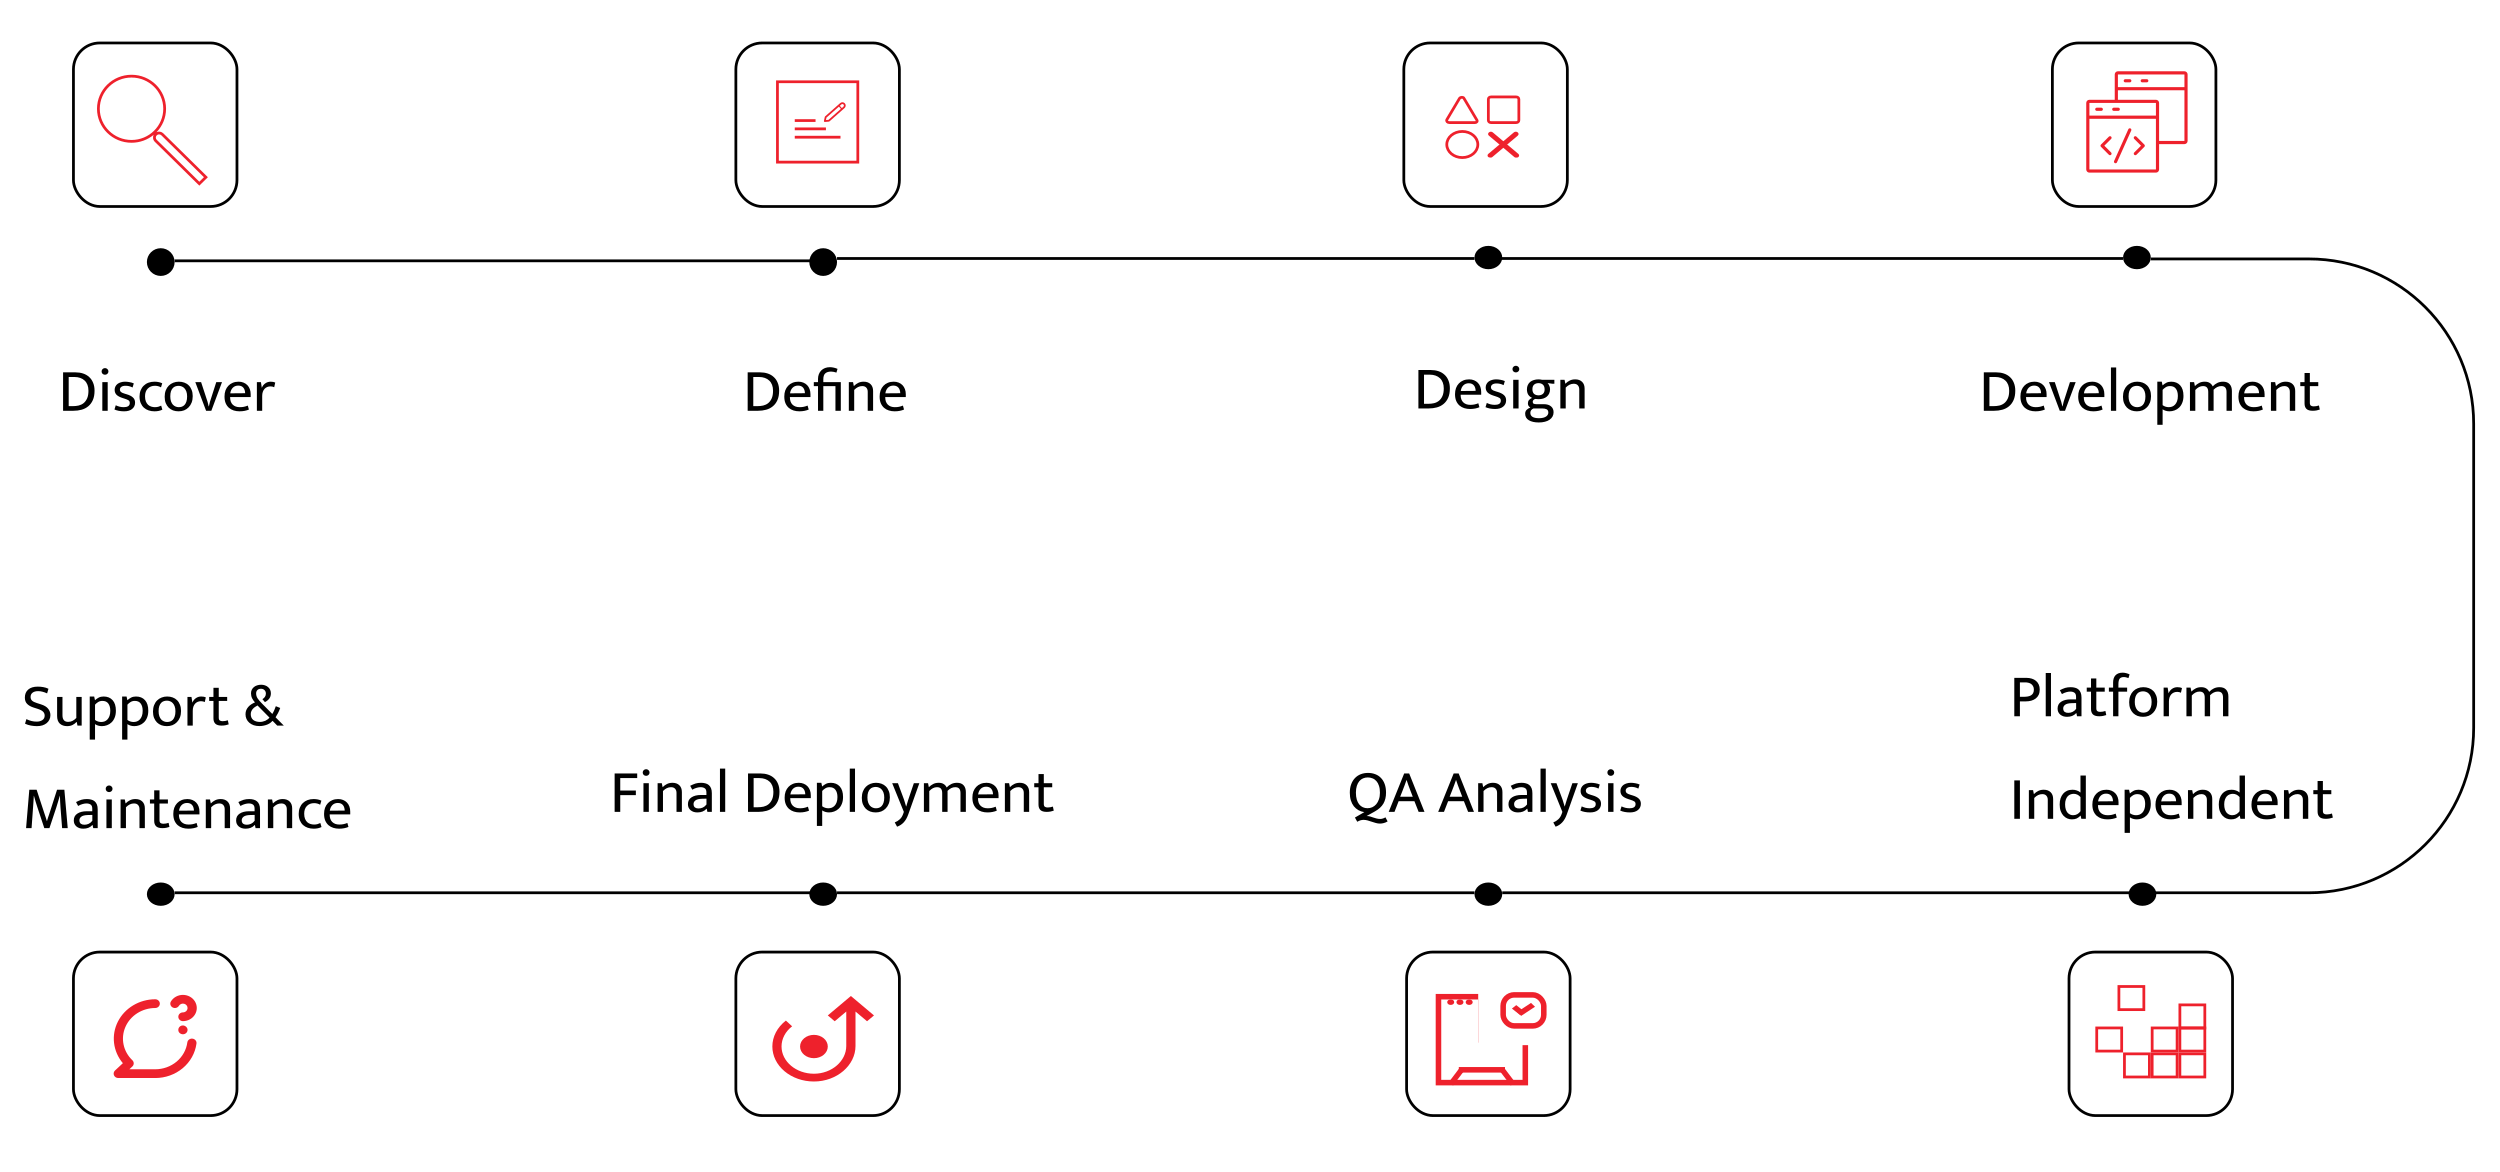 <svg width="902" height="423" viewBox="0 0 902 423" fill="none" xmlns="http://www.w3.org/2000/svg">
<path d="M758.149 38.855H756.515C756.363 38.855 756.218 38.916 756.111 39.023C756.004 39.13 755.943 39.275 755.943 39.427C755.943 39.578 756.004 39.724 756.111 39.831C756.218 39.938 756.363 39.998 756.515 39.998H758.148C758.299 39.998 758.445 39.938 758.552 39.831C758.659 39.724 758.719 39.578 758.719 39.427C758.719 39.275 758.659 39.13 758.552 39.023C758.445 38.916 758.3 38.855 758.149 38.855ZM762.067 39.427C762.067 39.578 762.127 39.724 762.234 39.831C762.341 39.938 762.487 39.998 762.638 39.998H764.271C764.423 39.998 764.568 39.938 764.675 39.831C764.783 39.724 764.843 39.578 764.843 39.427C764.843 39.275 764.783 39.13 764.675 39.023C764.568 38.916 764.423 38.855 764.271 38.855H762.638C762.487 38.855 762.341 38.916 762.234 39.023C762.127 39.13 762.067 39.275 762.067 39.427Z" fill="#EE212C"/>
<path d="M788.143 25.715H764.143C763.513 25.715 763.001 26.227 763.001 26.858V36.001H753.858C753.227 36.001 752.715 36.513 752.715 37.143V61.143C752.715 61.774 753.227 62.286 753.858 62.286H777.858C778.488 62.286 779.001 61.774 779.001 61.143V52.001H788.143C788.774 52.001 789.286 51.488 789.286 50.858V26.858C789.286 26.227 788.774 25.715 788.143 25.715ZM777.858 61.143H753.858V42.858H777.858V61.143ZM777.858 41.715H753.858V37.143H763.574L777.858 37.142V41.715ZM788.143 50.858H779.001V37.143C779.001 36.513 778.488 36.001 777.858 36.001H764.143V32.572H788.143V50.858ZM788.143 31.429H764.143V26.858H788.143V31.429Z" fill="#EE212C"/>
<path d="M766.801 29.713H768.434C768.585 29.713 768.731 29.653 768.838 29.546C768.945 29.439 769.005 29.293 769.005 29.142C769.005 28.99 768.945 28.845 768.838 28.738C768.731 28.631 768.585 28.57 768.434 28.57H766.8C766.649 28.57 766.503 28.631 766.396 28.738C766.289 28.845 766.229 28.99 766.229 29.142C766.229 29.293 766.289 29.439 766.396 29.546C766.503 29.653 766.649 29.713 766.801 29.713ZM772.924 29.713H774.557C774.708 29.713 774.854 29.653 774.961 29.546C775.068 29.439 775.128 29.293 775.128 29.142C775.128 28.99 775.068 28.845 774.961 28.738C774.854 28.631 774.708 28.57 774.557 28.57H772.924C772.772 28.57 772.627 28.631 772.52 28.738C772.412 28.845 772.352 28.99 772.352 29.142C772.352 29.293 772.412 29.439 772.52 29.546C772.627 29.653 772.772 29.713 772.924 29.713ZM760.882 55.831C760.935 55.885 760.998 55.927 761.067 55.956C761.136 55.985 761.211 55.999 761.286 55.999C761.361 55.999 761.435 55.985 761.505 55.956C761.574 55.927 761.637 55.885 761.69 55.831C761.797 55.724 761.857 55.579 761.857 55.428C761.857 55.276 761.797 55.131 761.69 55.023L759.237 52.57L761.69 50.117C761.744 50.065 761.788 50.001 761.818 49.932C761.848 49.862 761.864 49.787 761.864 49.711C761.865 49.635 761.851 49.56 761.822 49.49C761.793 49.419 761.751 49.356 761.697 49.302C761.643 49.248 761.579 49.206 761.509 49.177C761.439 49.148 761.364 49.134 761.288 49.135C761.212 49.135 761.137 49.151 761.067 49.181C760.998 49.211 760.935 49.255 760.882 49.309L758.025 52.166C757.918 52.273 757.857 52.419 757.857 52.57C757.857 52.722 757.918 52.867 758.025 52.974L760.882 55.831ZM770.025 55.831C770.078 55.885 770.141 55.927 770.21 55.956C770.279 55.985 770.354 55.999 770.429 55.999C770.504 55.999 770.578 55.985 770.648 55.956C770.717 55.927 770.78 55.885 770.833 55.831L773.69 52.974C773.797 52.867 773.857 52.722 773.857 52.57C773.857 52.419 773.797 52.273 773.69 52.166L770.833 49.309C770.78 49.255 770.717 49.211 770.647 49.181C770.578 49.151 770.503 49.135 770.427 49.135C770.351 49.134 770.276 49.148 770.205 49.177C770.135 49.206 770.071 49.248 770.018 49.302C769.964 49.356 769.922 49.419 769.893 49.49C769.864 49.56 769.85 49.635 769.85 49.711C769.851 49.787 769.867 49.862 769.897 49.932C769.927 50.001 769.97 50.065 770.025 50.117L772.478 52.57L770.025 55.023C769.918 55.131 769.857 55.276 769.857 55.428C769.857 55.579 769.918 55.724 770.025 55.831ZM763.052 58.853C763.121 58.884 763.194 58.901 763.269 58.903C763.344 58.905 763.419 58.893 763.489 58.866C763.559 58.839 763.623 58.799 763.678 58.748C763.732 58.696 763.776 58.634 763.807 58.566L768.95 47.09C768.981 47.021 768.997 46.947 769 46.873C769.002 46.797 768.989 46.723 768.962 46.653C768.936 46.583 768.896 46.519 768.844 46.464C768.793 46.409 768.731 46.366 768.662 46.335C768.594 46.304 768.52 46.287 768.445 46.285C768.37 46.283 768.296 46.296 768.225 46.322C768.155 46.349 768.091 46.389 768.037 46.441C767.982 46.492 767.938 46.554 767.908 46.622L762.765 58.098C762.734 58.167 762.717 58.241 762.715 58.316C762.713 58.391 762.725 58.465 762.752 58.535C762.779 58.605 762.819 58.67 762.87 58.724C762.922 58.779 762.984 58.822 763.052 58.853Z" fill="#EE212C"/>
<line x1="526.334" y1="385.988" x2="543.001" y2="385.988" stroke="#EE212C" stroke-width="2"/>
<line y1="-1" x2="6.389" y2="-1" transform="matrix(-0.604 0.797 -0.903 -0.429 526.334 385.668)" stroke="#EE212C" stroke-width="2"/>
<line y1="-1" x2="6.389" y2="-1" transform="matrix(-0.604 -0.797 0.903 -0.429 546.859 390.762)" stroke="#EE212C" stroke-width="2"/>
<path fill-rule="evenodd" clip-rule="evenodd" d="M533.333 358.613H533.269H520H518V360.613V389.608V391.608H520H549.333H551.333V389.608V377.09H549.333V389.608H520V360.613H533.269V374.194V376.194H533.333V358.613Z" fill="#EE212C"/>
<ellipse cx="523.416" cy="361.584" rx="1.25" ry="0.99" fill="#EE212C"/>
<ellipse cx="530.084" cy="361.584" rx="1.25" ry="0.99" fill="#EE212C"/>
<ellipse cx="526.75" cy="361.584" rx="1.25" ry="0.99" fill="#EE212C"/>
<rect x="542.334" y="358.953" width="14.667" height="11.198" rx="4" stroke="#EE212C" stroke-width="2"/>
<line y1="-1" x2="3.758" y2="-1" transform="matrix(0.784 0.621 -0.784 0.621 545.5 363.891)" stroke="#EE212C" stroke-width="2"/>
<line y1="-1" x2="5.991" y2="-1" transform="matrix(0.835 -0.551 0.725 0.689 548.832 366.531)" stroke="#EE212C" stroke-width="2"/>
<path d="M293.666 381.793C296.427 381.793 298.666 379.909 298.666 377.586C298.666 375.262 296.427 373.379 293.666 373.379C290.905 373.379 288.666 375.262 288.666 377.586C288.666 379.909 290.905 381.793 293.666 381.793Z" fill="#EE212C"/>
<path d="M293.666 390.206C301.949 390.206 308.666 384.362 308.666 377.394V364.965L312.833 368.47L315.333 366.367L306.999 359.355L298.666 366.367L301.166 368.47L305.333 364.965V377.394C305.333 382.817 300.111 387.401 293.666 387.401C287.221 387.401 281.978 382.989 281.978 377.567C281.978 374.807 283.369 372.157 285.794 370.296L283.549 368.225C282.009 369.415 280.779 370.862 279.938 372.473C279.097 374.084 278.664 375.825 278.666 377.585C278.666 380.932 280.246 384.142 283.059 386.509C285.872 388.876 289.688 390.206 293.666 390.206Z" fill="#EE212C"/>
<path d="M62.285 363.485C62.667 363.691 63.121 363.745 63.545 363.635C63.97 363.526 64.332 363.262 64.552 362.9C64.734 362.596 65.017 362.358 65.358 362.223C65.698 362.088 66.076 362.063 66.433 362.154C66.789 362.244 67.104 362.444 67.328 362.722C67.552 363 67.672 363.34 67.669 363.69C67.669 364.109 67.494 364.51 67.181 364.806C66.868 365.103 66.444 365.269 66.002 365.269C65.56 365.269 65.136 365.435 64.823 365.731C64.511 366.027 64.335 366.429 64.335 366.848C64.335 367.267 64.511 367.668 64.823 367.964C65.136 368.26 65.56 368.427 66.002 368.427C66.88 368.426 67.742 368.207 68.502 367.791C69.262 367.375 69.893 366.777 70.331 366.056C70.77 365.336 71 364.519 71 363.688C71 362.857 70.768 362.04 70.329 361.32C69.89 360.6 69.259 360.003 68.498 359.587C67.738 359.172 66.876 358.953 65.998 358.953C65.12 358.953 64.258 359.172 63.498 359.588C62.738 360.004 62.107 360.602 61.668 361.322C61.558 361.502 61.486 361.701 61.458 361.907C61.429 362.114 61.444 362.324 61.501 362.525C61.558 362.726 61.657 362.914 61.792 363.079C61.926 363.244 62.094 363.382 62.285 363.485ZM69.453 374.743C69.015 374.689 68.573 374.802 68.223 375.056C67.873 375.311 67.644 375.686 67.586 376.1C67.236 378.777 65.865 381.24 63.731 383.026C61.597 384.811 58.847 385.796 56 385.795H46.681L47.765 384.769C48.075 384.473 48.25 384.073 48.25 383.656C48.25 383.239 48.075 382.838 47.765 382.543C46.14 380.997 45.033 379.03 44.586 376.89C44.138 374.75 44.369 372.533 45.25 370.517C46.13 368.501 47.621 366.777 49.534 365.562C51.447 364.348 53.697 363.696 56 363.69C56.442 363.69 56.866 363.524 57.179 363.228C57.492 362.931 57.667 362.53 57.667 362.111C57.667 361.692 57.492 361.291 57.179 360.995C56.866 360.698 56.442 360.532 56 360.532C53.182 360.543 50.423 361.306 48.041 362.733C45.66 364.161 43.75 366.195 42.532 368.602C41.315 371.01 40.837 373.694 41.155 376.346C41.474 378.999 42.574 381.513 44.331 383.6L41.48 386.253C41.249 386.475 41.092 386.757 41.03 387.063C40.968 387.37 41.003 387.687 41.13 387.974C41.255 388.263 41.468 388.509 41.741 388.684C42.014 388.858 42.335 388.952 42.664 388.953H56C59.653 388.954 63.181 387.692 65.922 385.404C68.663 383.116 70.428 379.96 70.886 376.527C70.917 376.32 70.904 376.11 70.848 375.909C70.793 375.707 70.695 375.518 70.562 375.352C70.429 375.186 70.262 375.047 70.072 374.942C69.881 374.838 69.671 374.77 69.453 374.743ZM66.636 370.116C66.332 369.989 65.996 369.951 65.669 370.006L65.369 370.1L65.069 370.243L64.819 370.448C64.669 370.593 64.55 370.765 64.469 370.953C64.37 371.15 64.324 371.367 64.335 371.585C64.33 371.795 64.37 372.005 64.452 372.2C64.538 372.39 64.663 372.562 64.819 372.706C64.974 372.852 65.159 372.968 65.362 373.046C65.565 373.125 65.783 373.165 66.002 373.164C66.444 373.164 66.868 372.997 67.181 372.701C67.494 372.405 67.669 372.003 67.669 371.585C67.675 371.378 67.629 371.172 67.536 370.985C67.357 370.605 67.036 370.302 66.636 370.132V370.116Z" fill="#EE212C"/>
<ellipse cx="537" cy="322.613" rx="5" ry="4.207" fill="black"/>
<ellipse cx="297" cy="322.613" rx="5" ry="4.207" fill="black"/>
<ellipse cx="58" cy="322.613" rx="5" ry="4.207" fill="black"/>
<ellipse cx="773" cy="322.613" rx="5" ry="4.207" fill="black"/>
<circle cx="58" cy="94.555" r="5" fill="black"/>
<circle cx="297" cy="94.555" r="5" fill="black"/>
<ellipse cx="537" cy="92.922" rx="5" ry="4.207" fill="black"/>
<ellipse cx="771" cy="92.922" rx="5" ry="4.207" fill="black"/>
<line x1="63" y1="94.106" x2="293" y2="94.106" stroke="black"/>
<line x1="63" y1="322.113" x2="293" y2="322.113" stroke="black"/>
<line x1="302" y1="93.262" x2="532" y2="93.262" stroke="black"/>
<line x1="302" y1="322.113" x2="532" y2="322.113" stroke="black"/>
<line x1="542" y1="322.113" x2="772" y2="322.113" stroke="black"/>
<line x1="536" y1="93.262" x2="766" y2="93.262" stroke="black"/>
<path fill-rule="evenodd" clip-rule="evenodd" d="M776 322.615H833C866.137 322.615 893 295.752 893 262.615V152.922C893 119.785 866.137 92.922 833 92.922H776V93.922H833C865.585 93.922 892 120.337 892 152.922V262.615C892 295.2 865.585 321.615 833 321.615H776V322.615Z" fill="black"/>
<path fill-rule="evenodd" clip-rule="evenodd" d="M58.909 39.24C58.909 45.446 53.795 50.503 47.455 50.503C41.114 50.503 36 45.446 36 39.24C36 33.034 41.114 27.977 47.455 27.977C53.795 27.977 58.909 33.034 58.909 39.24ZM55.455 48.639C53.291 50.427 50.5 51.503 47.455 51.503C40.576 51.503 35 46.013 35 39.24C35 32.467 40.576 26.977 47.455 26.977C54.333 26.977 59.909 32.467 59.909 39.24C59.909 42.508 58.611 45.477 56.495 47.675C57.296 47.322 58.27 47.469 58.928 48.116L74.287 63.24L75 63.942L74.287 64.643L72.63 66.275L71.918 66.977L71.205 66.275L55.846 51.151C55.155 50.471 55.025 49.448 55.455 48.639ZM58.215 48.818L73.575 63.942L71.918 65.574L56.558 50.45C56.1 49.999 56.1 49.269 56.558 48.818C57.016 48.367 57.758 48.367 58.215 48.818Z" fill="#EE212C"/>
<path d="M527.6 56.853C530.693 56.853 533.2 54.743 533.2 52.141C533.2 49.539 530.693 47.43 527.6 47.43C524.507 47.43 522 49.539 522 52.141C522 54.743 524.507 56.853 527.6 56.853Z" stroke="#EE212C" stroke-miterlimit="10"/>
<path d="M547 44.232H538C537.4 44.232 537 43.895 537 43.39V35.818C537 35.313 537.4 34.977 538 34.977H547C547.6 34.977 548 35.313 548 35.818V43.39C548 43.895 547.6 44.232 547 44.232Z" stroke="#EE212C" stroke-miterlimit="10"/>
<path d="M547 56.855C546.8 56.855 546.6 56.855 546.4 56.687L537.2 48.946C536.8 48.609 536.8 48.105 537.2 47.768C537.6 47.431 538.2 47.431 538.6 47.768L547.8 55.509C548.2 55.845 548.2 56.35 547.8 56.687C547.6 56.855 547.4 56.855 547 56.855Z" fill="#EE212C"/>
<path d="M537.799 56.855C537.999 56.855 538.199 56.855 538.399 56.687L547.599 48.946C547.999 48.609 547.999 48.105 547.599 47.768C547.199 47.431 546.599 47.431 546.199 47.768L536.999 55.509C536.599 55.845 536.599 56.35 536.999 56.687C537.399 56.855 537.599 56.855 537.799 56.855Z" fill="#EE212C"/>
<path d="M532.2 44.234H523C522.2 44.234 521.8 43.73 522 43.225L526.6 35.484C527 34.979 528 34.979 528.2 35.484L532.8 43.225C533.2 43.73 532.8 44.234 532.2 44.234Z" stroke="#EE212C" stroke-miterlimit="10"/>
<path d="M27.27 134.347C28.253 134.347 29.162 134.486 29.998 134.765C30.834 135.044 31.553 135.462 32.154 136.019C32.77 136.562 33.247 137.251 33.584 138.087C33.936 138.908 34.112 139.869 34.112 140.969C34.112 142.304 33.907 143.433 33.496 144.357C33.085 145.281 32.528 146.029 31.824 146.601C31.135 147.173 30.328 147.584 29.404 147.833C28.495 148.082 27.527 148.207 26.5 148.207H22.76V134.347H27.27ZM24.784 146.535H26.302C27.006 146.535 27.695 146.462 28.37 146.315C29.045 146.154 29.639 145.868 30.152 145.457C30.68 145.032 31.105 144.46 31.428 143.741C31.751 143.022 31.912 142.098 31.912 140.969C31.912 140.177 31.795 139.473 31.56 138.857C31.325 138.241 30.988 137.728 30.548 137.317C30.108 136.892 29.573 136.569 28.942 136.349C28.326 136.129 27.637 136.019 26.874 136.019H24.784V146.535ZM36.919 148.207V137.867H38.855V148.207H36.919ZM37.887 135.205C37.55 135.205 37.257 135.095 37.007 134.875C36.773 134.64 36.655 134.354 36.655 134.017C36.655 133.68 36.773 133.394 37.007 133.159C37.257 132.924 37.55 132.807 37.887 132.807C38.21 132.807 38.496 132.924 38.745 133.159C38.995 133.394 39.119 133.68 39.119 134.017C39.119 134.354 38.995 134.64 38.745 134.875C38.496 135.095 38.21 135.205 37.887 135.205ZM47.833 139.803C47.349 139.568 46.909 139.407 46.513 139.319C46.117 139.231 45.721 139.187 45.325 139.187C44.621 139.187 44.101 139.319 43.763 139.583C43.426 139.832 43.257 140.17 43.257 140.595C43.257 140.903 43.375 141.174 43.609 141.409C43.844 141.629 44.335 141.849 45.083 142.069L45.743 142.267C46.726 142.56 47.467 142.942 47.965 143.411C48.479 143.866 48.735 144.489 48.735 145.281C48.735 146.22 48.383 146.975 47.679 147.547C46.99 148.119 46.022 148.405 44.775 148.405C44.115 148.405 43.477 148.346 42.861 148.229C42.26 148.112 41.739 147.95 41.299 147.745L41.761 146.227C42.187 146.432 42.649 146.601 43.147 146.733C43.646 146.85 44.152 146.909 44.665 146.909C45.325 146.909 45.846 146.792 46.227 146.557C46.623 146.322 46.821 145.934 46.821 145.391C46.821 144.922 46.653 144.592 46.315 144.401C45.978 144.196 45.494 143.998 44.863 143.807L44.181 143.587C43.228 143.279 42.517 142.898 42.047 142.443C41.593 141.974 41.365 141.372 41.365 140.639C41.365 140.199 41.461 139.796 41.651 139.429C41.842 139.062 42.099 138.754 42.421 138.505C42.759 138.256 43.155 138.065 43.609 137.933C44.064 137.786 44.563 137.713 45.105 137.713C45.619 137.713 46.147 137.764 46.689 137.867C47.247 137.955 47.775 138.109 48.273 138.329L47.833 139.803ZM55.89 146.909C56.36 146.909 56.77 146.858 57.122 146.755C57.474 146.652 57.819 146.52 58.156 146.359L58.574 147.811C57.782 148.207 56.836 148.405 55.736 148.405C54.988 148.405 54.284 148.295 53.624 148.075C52.979 147.855 52.407 147.525 51.908 147.085C51.424 146.63 51.043 146.073 50.764 145.413C50.486 144.738 50.346 143.954 50.346 143.059C50.346 142.238 50.478 141.497 50.742 140.837C51.006 140.177 51.373 139.62 51.842 139.165C52.312 138.696 52.876 138.336 53.536 138.087C54.196 137.838 54.922 137.713 55.714 137.713C56.169 137.713 56.609 137.75 57.034 137.823C57.474 137.882 57.973 138.036 58.53 138.285L58.09 139.759C57.416 139.378 56.69 139.187 55.912 139.187C54.842 139.187 53.976 139.524 53.316 140.199C52.656 140.859 52.326 141.79 52.326 142.993C52.326 143.741 52.429 144.364 52.634 144.863C52.84 145.362 53.111 145.765 53.448 146.073C53.786 146.366 54.167 146.579 54.592 146.711C55.018 146.843 55.45 146.909 55.89 146.909ZM69.533 142.927C69.533 143.792 69.401 144.57 69.137 145.259C68.873 145.934 68.506 146.506 68.037 146.975C67.582 147.444 67.047 147.804 66.431 148.053C65.815 148.288 65.147 148.405 64.429 148.405C63.71 148.405 63.043 148.295 62.427 148.075C61.825 147.84 61.297 147.503 60.843 147.063C60.403 146.608 60.051 146.058 59.787 145.413C59.537 144.753 59.413 143.998 59.413 143.147C59.413 142.282 59.545 141.512 59.809 140.837C60.073 140.162 60.432 139.598 60.887 139.143C61.356 138.674 61.899 138.322 62.515 138.087C63.131 137.838 63.798 137.713 64.517 137.713C65.235 137.713 65.895 137.823 66.497 138.043C67.113 138.263 67.641 138.593 68.081 139.033C68.535 139.473 68.887 140.023 69.137 140.683C69.401 141.328 69.533 142.076 69.533 142.927ZM67.509 143.037C67.509 142.348 67.421 141.761 67.245 141.277C67.069 140.793 66.834 140.397 66.541 140.089C66.262 139.781 65.939 139.561 65.573 139.429C65.206 139.282 64.832 139.209 64.451 139.209C64.069 139.209 63.695 139.268 63.329 139.385C62.962 139.502 62.639 139.708 62.361 140.001C62.082 140.294 61.855 140.69 61.679 141.189C61.517 141.673 61.437 142.289 61.437 143.037C61.437 143.726 61.525 144.32 61.701 144.819C61.877 145.303 62.104 145.699 62.383 146.007C62.676 146.315 63.006 146.542 63.373 146.689C63.739 146.836 64.113 146.909 64.495 146.909C64.876 146.909 65.25 146.85 65.617 146.733C65.983 146.601 66.306 146.388 66.585 146.095C66.863 145.787 67.083 145.391 67.245 144.907C67.421 144.408 67.509 143.785 67.509 143.037ZM78.032 137.867H80.1L76.25 148.207H74.358L70.464 137.867H72.554L74.886 144.973L75.282 146.601H75.37L75.744 144.995L78.032 137.867ZM90.442 143.257H83.028V143.345C83.028 144.489 83.337 145.369 83.953 145.985C84.583 146.601 85.434 146.909 86.504 146.909C87.062 146.909 87.553 146.865 87.978 146.777C88.418 146.689 88.895 146.542 89.409 146.337L89.805 147.767C89.379 147.958 88.873 148.112 88.287 148.229C87.715 148.346 87.099 148.405 86.439 148.405C85.691 148.405 84.987 148.302 84.326 148.097C83.681 147.892 83.109 147.576 82.611 147.151C82.112 146.711 81.716 146.154 81.422 145.479C81.144 144.804 81.004 143.998 81.004 143.059C81.004 142.252 81.122 141.519 81.356 140.859C81.606 140.199 81.951 139.642 82.391 139.187C82.831 138.718 83.359 138.358 83.975 138.109C84.605 137.845 85.309 137.713 86.087 137.713C86.746 137.713 87.341 137.823 87.868 138.043C88.411 138.263 88.873 138.571 89.254 138.967C89.636 139.363 89.929 139.84 90.135 140.397C90.34 140.954 90.442 141.57 90.442 142.245V143.257ZM88.441 141.871C88.441 141.49 88.389 141.138 88.287 140.815C88.198 140.478 88.052 140.184 87.847 139.935C87.656 139.686 87.406 139.488 87.099 139.341C86.79 139.194 86.416 139.121 85.977 139.121C85.17 139.121 84.51 139.378 83.996 139.891C83.498 140.404 83.19 141.079 83.073 141.915L88.441 141.871ZM92.684 148.207V137.867H94.136L94.466 139.935C94.716 139.275 95.126 138.74 95.698 138.329C96.27 137.918 96.93 137.713 97.678 137.713C98.06 137.713 98.375 137.742 98.624 137.801C98.874 137.86 99.101 137.933 99.306 138.021L98.932 139.715C98.756 139.627 98.558 139.554 98.338 139.495C98.133 139.436 97.884 139.407 97.59 139.407C97.165 139.407 96.769 139.48 96.402 139.627C96.05 139.774 95.735 139.994 95.456 140.287C95.192 140.58 94.98 140.947 94.818 141.387C94.672 141.812 94.598 142.304 94.598 142.861V148.207H92.684Z" fill="black"/>
<path d="M274.27 134.347C275.253 134.347 276.162 134.486 276.998 134.765C277.834 135.044 278.553 135.462 279.154 136.019C279.77 136.562 280.247 137.251 280.584 138.087C280.936 138.908 281.112 139.869 281.112 140.969C281.112 142.304 280.907 143.433 280.496 144.357C280.085 145.281 279.528 146.029 278.824 146.601C278.135 147.173 277.328 147.584 276.404 147.833C275.495 148.082 274.527 148.207 273.5 148.207H269.76V134.347H274.27ZM271.784 146.535H273.302C274.006 146.535 274.695 146.462 275.37 146.315C276.045 146.154 276.639 145.868 277.152 145.457C277.68 145.032 278.105 144.46 278.428 143.741C278.751 143.022 278.912 142.098 278.912 140.969C278.912 140.177 278.795 139.473 278.56 138.857C278.325 138.241 277.988 137.728 277.548 137.317C277.108 136.892 276.573 136.569 275.942 136.349C275.326 136.129 274.637 136.019 273.874 136.019H271.784V146.535ZM292.411 143.257H284.997V143.345C284.997 144.489 285.305 145.369 285.921 145.985C286.552 146.601 287.403 146.909 288.473 146.909C289.031 146.909 289.522 146.865 289.947 146.777C290.387 146.689 290.864 146.542 291.377 146.337L291.773 147.767C291.348 147.958 290.842 148.112 290.255 148.229C289.683 148.346 289.067 148.405 288.407 148.405C287.659 148.405 286.955 148.302 286.295 148.097C285.65 147.892 285.078 147.576 284.579 147.151C284.081 146.711 283.685 146.154 283.391 145.479C283.113 144.804 282.973 143.998 282.973 143.059C282.973 142.252 283.091 141.519 283.325 140.859C283.575 140.199 283.919 139.642 284.359 139.187C284.799 138.718 285.327 138.358 285.943 138.109C286.574 137.845 287.278 137.713 288.055 137.713C288.715 137.713 289.309 137.823 289.837 138.043C290.38 138.263 290.842 138.571 291.223 138.967C291.605 139.363 291.898 139.84 292.103 140.397C292.309 140.954 292.411 141.57 292.411 142.245V143.257ZM290.409 141.871C290.409 141.49 290.358 141.138 290.255 140.815C290.167 140.478 290.021 140.184 289.815 139.935C289.625 139.686 289.375 139.488 289.067 139.341C288.759 139.194 288.385 139.121 287.945 139.121C287.139 139.121 286.479 139.378 285.965 139.891C285.467 140.404 285.159 141.079 285.041 141.915L290.409 141.871ZM301.429 148.207V139.319H297.051V148.207H295.137V139.319H293.619V137.867H295.137V136.701C295.137 136.085 295.24 135.52 295.445 135.007C295.651 134.479 295.937 134.032 296.303 133.665C296.685 133.284 297.139 132.99 297.667 132.785C298.21 132.58 298.811 132.477 299.471 132.477C299.882 132.477 300.344 132.536 300.857 132.653C301.385 132.77 301.825 132.917 302.177 133.093L301.781 134.435C301.488 134.318 301.173 134.23 300.835 134.171C300.498 134.098 300.183 134.061 299.889 134.061C298.965 134.061 298.261 134.274 297.777 134.699C297.293 135.11 297.051 135.843 297.051 136.899V137.867H303.365V148.207H301.429ZM308.192 148.207H306.256V137.867H307.774L308.06 139.297C308.573 138.784 309.108 138.395 309.666 138.131C310.238 137.852 310.89 137.713 311.624 137.713C312.68 137.713 313.508 138.014 314.11 138.615C314.711 139.202 315.012 140.023 315.012 141.079V148.207H313.076V141.365C313.076 140.734 312.907 140.236 312.57 139.869C312.247 139.488 311.748 139.297 311.074 139.297C310.047 139.297 309.086 139.759 308.192 140.683V148.207ZM326.808 143.257H319.394V143.345C319.394 144.489 319.702 145.369 320.318 145.985C320.948 146.601 321.799 146.909 322.87 146.909C323.427 146.909 323.918 146.865 324.344 146.777C324.784 146.689 325.26 146.542 325.774 146.337L326.17 147.767C325.744 147.958 325.238 148.112 324.652 148.229C324.08 148.346 323.464 148.405 322.804 148.405C322.056 148.405 321.352 148.302 320.692 148.097C320.046 147.892 319.474 147.576 318.976 147.151C318.477 146.711 318.081 146.154 317.788 145.479C317.509 144.804 317.37 143.998 317.37 143.059C317.37 142.252 317.487 141.519 317.722 140.859C317.971 140.199 318.316 139.642 318.756 139.187C319.196 138.718 319.724 138.358 320.34 138.109C320.97 137.845 321.674 137.713 322.452 137.713C323.112 137.713 323.706 137.823 324.234 138.043C324.776 138.263 325.238 138.571 325.62 138.967C326.001 139.363 326.294 139.84 326.5 140.397C326.705 140.954 326.808 141.57 326.808 142.245V143.257ZM324.806 141.871C324.806 141.49 324.754 141.138 324.652 140.815C324.564 140.478 324.417 140.184 324.212 139.935C324.021 139.686 323.772 139.488 323.464 139.341C323.156 139.194 322.782 139.121 322.342 139.121C321.535 139.121 320.875 139.378 320.362 139.891C319.863 140.404 319.555 141.079 319.438 141.915L324.806 141.871Z" fill="black"/>
<path d="M720.27 134.347C721.253 134.347 722.162 134.486 722.998 134.765C723.834 135.044 724.553 135.462 725.154 136.019C725.77 136.562 726.247 137.251 726.584 138.087C726.936 138.908 727.112 139.869 727.112 140.969C727.112 142.304 726.907 143.433 726.496 144.357C726.085 145.281 725.528 146.029 724.824 146.601C724.135 147.173 723.328 147.584 722.404 147.833C721.495 148.082 720.527 148.207 719.5 148.207H715.76V134.347H720.27ZM717.784 146.535H719.302C720.006 146.535 720.695 146.462 721.37 146.315C722.045 146.154 722.639 145.868 723.152 145.457C723.68 145.032 724.105 144.46 724.428 143.741C724.751 143.022 724.912 142.098 724.912 140.969C724.912 140.177 724.795 139.473 724.56 138.857C724.325 138.241 723.988 137.728 723.548 137.317C723.108 136.892 722.573 136.569 721.942 136.349C721.326 136.129 720.637 136.019 719.874 136.019H717.784V146.535ZM738.411 143.257H730.997V143.345C730.997 144.489 731.305 145.369 731.921 145.985C732.552 146.601 733.403 146.909 734.473 146.909C735.031 146.909 735.522 146.865 735.947 146.777C736.387 146.689 736.864 146.542 737.377 146.337L737.773 147.767C737.348 147.958 736.842 148.112 736.255 148.229C735.683 148.346 735.067 148.405 734.407 148.405C733.659 148.405 732.955 148.302 732.295 148.097C731.65 147.892 731.078 147.576 730.579 147.151C730.081 146.711 729.685 146.154 729.391 145.479C729.113 144.804 728.973 143.998 728.973 143.059C728.973 142.252 729.091 141.519 729.325 140.859C729.575 140.199 729.919 139.642 730.359 139.187C730.799 138.718 731.327 138.358 731.943 138.109C732.574 137.845 733.278 137.713 734.055 137.713C734.715 137.713 735.309 137.823 735.837 138.043C736.38 138.263 736.842 138.571 737.223 138.967C737.605 139.363 737.898 139.84 738.103 140.397C738.309 140.954 738.411 141.57 738.411 142.245V143.257ZM736.409 141.871C736.409 141.49 736.358 141.138 736.255 140.815C736.167 140.478 736.021 140.184 735.815 139.935C735.625 139.686 735.375 139.488 735.067 139.341C734.759 139.194 734.385 139.121 733.945 139.121C733.139 139.121 732.479 139.378 731.965 139.891C731.467 140.404 731.159 141.079 731.041 141.915L736.409 141.871ZM746.84 137.867H748.908L745.058 148.207H743.166L739.272 137.867H741.362L743.694 144.973L744.09 146.601H744.178L744.552 144.995L746.84 137.867ZM759.251 143.257H751.837V143.345C751.837 144.489 752.145 145.369 752.761 145.985C753.392 146.601 754.242 146.909 755.313 146.909C755.87 146.909 756.362 146.865 756.787 146.777C757.227 146.689 757.704 146.542 758.217 146.337L758.613 147.767C758.188 147.958 757.682 148.112 757.095 148.229C756.523 148.346 755.907 148.405 755.247 148.405C754.499 148.405 753.795 148.302 753.135 148.097C752.49 147.892 751.918 147.576 751.419 147.151C750.92 146.711 750.524 146.154 750.231 145.479C749.952 144.804 749.813 143.998 749.813 143.059C749.813 142.252 749.93 141.519 750.165 140.859C750.414 140.199 750.759 139.642 751.199 139.187C751.639 138.718 752.167 138.358 752.783 138.109C753.414 137.845 754.118 137.713 754.895 137.713C755.555 137.713 756.149 137.823 756.677 138.043C757.22 138.263 757.682 138.571 758.063 138.967C758.444 139.363 758.738 139.84 758.943 140.397C759.148 140.954 759.251 141.57 759.251 142.245V143.257ZM757.249 141.871C757.249 141.49 757.198 141.138 757.095 140.815C757.007 140.478 756.86 140.184 756.655 139.935C756.464 139.686 756.215 139.488 755.907 139.341C755.599 139.194 755.225 139.121 754.785 139.121C753.978 139.121 753.318 139.378 752.805 139.891C752.306 140.404 751.998 141.079 751.881 141.915L757.249 141.871ZM761.625 148.207V132.587H763.517V148.207H761.625ZM776.089 142.927C776.089 143.792 775.957 144.57 775.693 145.259C775.429 145.934 775.063 146.506 774.593 146.975C774.139 147.444 773.603 147.804 772.987 148.053C772.371 148.288 771.704 148.405 770.985 148.405C770.267 148.405 769.599 148.295 768.983 148.075C768.382 147.84 767.854 147.503 767.399 147.063C766.959 146.608 766.607 146.058 766.343 145.413C766.094 144.753 765.969 143.998 765.969 143.147C765.969 142.282 766.101 141.512 766.365 140.837C766.629 140.162 766.989 139.598 767.443 139.143C767.913 138.674 768.455 138.322 769.071 138.087C769.687 137.838 770.355 137.713 771.073 137.713C771.792 137.713 772.452 137.823 773.053 138.043C773.669 138.263 774.197 138.593 774.637 139.033C775.092 139.473 775.444 140.023 775.693 140.683C775.957 141.328 776.089 142.076 776.089 142.927ZM774.065 143.037C774.065 142.348 773.977 141.761 773.801 141.277C773.625 140.793 773.391 140.397 773.097 140.089C772.819 139.781 772.496 139.561 772.129 139.429C771.763 139.282 771.389 139.209 771.007 139.209C770.626 139.209 770.252 139.268 769.885 139.385C769.519 139.502 769.196 139.708 768.917 140.001C768.639 140.294 768.411 140.69 768.235 141.189C768.074 141.673 767.993 142.289 767.993 143.037C767.993 143.726 768.081 144.32 768.257 144.819C768.433 145.303 768.661 145.699 768.939 146.007C769.233 146.315 769.563 146.542 769.929 146.689C770.296 146.836 770.67 146.909 771.051 146.909C771.433 146.909 771.807 146.85 772.173 146.733C772.54 146.601 772.863 146.388 773.141 146.095C773.42 145.787 773.64 145.391 773.801 144.907C773.977 144.408 774.065 143.785 774.065 143.037ZM782.735 148.405C782.266 148.405 781.811 148.339 781.371 148.207C780.946 148.075 780.579 147.899 780.271 147.679V153.267H778.357V137.713H779.963L780.249 139.055C780.645 138.688 781.093 138.373 781.591 138.109C782.09 137.845 782.677 137.713 783.351 137.713C784.73 137.713 785.815 138.153 786.607 139.033C787.399 139.913 787.795 141.174 787.795 142.817C787.795 143.785 787.649 144.621 787.355 145.325C787.077 146.029 786.695 146.608 786.211 147.063C785.742 147.518 785.199 147.855 784.583 148.075C783.982 148.295 783.366 148.405 782.735 148.405ZM782.933 139.297C782.317 139.297 781.782 139.451 781.327 139.759C780.873 140.052 780.521 140.353 780.271 140.661V146.183C780.609 146.432 780.968 146.616 781.349 146.733C781.731 146.85 782.112 146.909 782.493 146.909C782.889 146.909 783.285 146.843 783.681 146.711C784.077 146.564 784.429 146.33 784.737 146.007C785.045 145.684 785.295 145.266 785.485 144.753C785.676 144.24 785.771 143.609 785.771 142.861C785.771 141.761 785.537 140.896 785.067 140.265C784.613 139.62 783.901 139.297 782.933 139.297ZM792.069 148.207H790.133V137.867H791.629L791.915 139.297C792.399 138.813 792.919 138.432 793.477 138.153C794.034 137.86 794.701 137.713 795.479 137.713C796.212 137.713 796.813 137.867 797.283 138.175C797.752 138.468 798.104 138.879 798.339 139.407C798.852 138.864 799.417 138.446 800.033 138.153C800.649 137.86 801.331 137.713 802.079 137.713C803.135 137.713 803.927 138.014 804.455 138.615C804.997 139.202 805.269 140.023 805.269 141.079V148.207H803.333V141.431C803.333 140.742 803.186 140.214 802.893 139.847C802.599 139.48 802.115 139.297 801.441 139.297C800.443 139.297 799.512 139.744 798.647 140.639C798.661 140.712 798.669 140.786 798.669 140.859C798.669 140.932 798.669 141.006 798.669 141.079V148.207H796.733V141.431C796.733 140.742 796.586 140.214 796.293 139.847C795.999 139.48 795.515 139.297 794.841 139.297C793.843 139.297 792.919 139.766 792.069 140.705V148.207ZM817.066 143.257H809.652V143.345C809.652 144.489 809.96 145.369 810.576 145.985C811.206 146.601 812.057 146.909 813.128 146.909C813.685 146.909 814.176 146.865 814.602 146.777C815.042 146.689 815.518 146.542 816.032 146.337L816.428 147.767C816.002 147.958 815.496 148.112 814.91 148.229C814.338 148.346 813.722 148.405 813.062 148.405C812.314 148.405 811.61 148.302 810.95 148.097C810.304 147.892 809.732 147.576 809.234 147.151C808.735 146.711 808.339 146.154 808.046 145.479C807.767 144.804 807.628 143.998 807.628 143.059C807.628 142.252 807.745 141.519 807.98 140.859C808.229 140.199 808.574 139.642 809.014 139.187C809.454 138.718 809.982 138.358 810.598 138.109C811.228 137.845 811.932 137.713 812.71 137.713C813.37 137.713 813.964 137.823 814.492 138.043C815.034 138.263 815.496 138.571 815.878 138.967C816.259 139.363 816.552 139.84 816.758 140.397C816.963 140.954 817.066 141.57 817.066 142.245V143.257ZM815.064 141.871C815.064 141.49 815.012 141.138 814.91 140.815C814.822 140.478 814.675 140.184 814.47 139.935C814.279 139.686 814.03 139.488 813.722 139.341C813.414 139.194 813.04 139.121 812.6 139.121C811.793 139.121 811.133 139.378 810.62 139.891C810.121 140.404 809.813 141.079 809.696 141.915L815.064 141.871ZM821.287 148.207H819.351V137.867H820.869L821.155 139.297C821.669 138.784 822.204 138.395 822.761 138.131C823.333 137.852 823.986 137.713 824.719 137.713C825.775 137.713 826.604 138.014 827.205 138.615C827.807 139.202 828.107 140.023 828.107 141.079V148.207H826.171V141.365C826.171 140.734 826.003 140.236 825.665 139.869C825.343 139.488 824.844 139.297 824.169 139.297C823.143 139.297 822.182 139.759 821.287 140.683V148.207ZM836.43 139.319H833.394V145.325C833.394 145.838 833.519 146.183 833.768 146.359C834.032 146.535 834.369 146.623 834.78 146.623C835.073 146.623 835.396 146.594 835.748 146.535C836.1 146.462 836.408 146.381 836.672 146.293L836.98 147.767C836.687 147.884 836.313 147.987 835.858 148.075C835.403 148.163 834.927 148.207 834.428 148.207C833.401 148.207 832.653 147.987 832.184 147.547C831.715 147.092 831.48 146.44 831.48 145.589V139.319H829.94V137.867H831.48V134.567H833.394V137.867H836.43V139.319Z" fill="black"/>
<path d="M493.59 278.868C494.529 278.868 495.394 279.022 496.186 279.33C496.978 279.623 497.66 280.07 498.232 280.672C498.819 281.258 499.273 281.999 499.596 282.894C499.919 283.774 500.08 284.808 500.08 285.996C500.08 287.536 499.765 288.848 499.134 289.934C498.503 291.019 497.484 291.958 496.076 292.75L493.084 294.422C493.524 294.422 493.927 294.473 494.294 294.576C494.675 294.693 495.057 294.818 495.438 294.95C495.819 295.082 496.215 295.199 496.626 295.302C497.037 295.419 497.491 295.478 497.99 295.478C498.283 295.478 498.591 295.426 498.914 295.324C499.251 295.236 499.567 295.089 499.86 294.884L500.652 296.358C500.241 296.622 499.787 296.82 499.288 296.952C498.804 297.084 498.349 297.15 497.924 297.15C497.411 297.15 496.897 297.076 496.384 296.93C495.885 296.798 495.387 296.644 494.888 296.468C494.389 296.306 493.898 296.152 493.414 296.006C492.93 295.874 492.446 295.808 491.962 295.808C491.581 295.808 491.199 295.866 490.818 295.984C490.451 296.101 490.077 296.27 489.696 296.49L488.86 294.972L492.248 293.014C491.471 292.896 490.759 292.662 490.114 292.31C489.483 291.943 488.933 291.474 488.464 290.902C488.009 290.315 487.65 289.611 487.386 288.79C487.137 287.968 487.012 287.037 487.012 285.996C487.012 284.837 487.181 283.818 487.518 282.938C487.855 282.043 488.317 281.295 488.904 280.694C489.491 280.092 490.18 279.638 490.972 279.33C491.779 279.022 492.651 278.868 493.59 278.868ZM489.212 285.996C489.212 286.934 489.315 287.756 489.52 288.46C489.725 289.149 490.011 289.728 490.378 290.198C490.759 290.667 491.207 291.019 491.72 291.254C492.233 291.488 492.791 291.606 493.392 291.606C493.993 291.606 494.565 291.488 495.108 291.254C495.651 291.004 496.127 290.645 496.538 290.176C496.949 289.692 497.271 289.105 497.506 288.416C497.755 287.712 497.88 286.905 497.88 285.996C497.88 285.028 497.763 284.199 497.528 283.51C497.308 282.82 497 282.256 496.604 281.816C496.208 281.361 495.739 281.031 495.196 280.826C494.668 280.606 494.103 280.496 493.502 280.496C492.901 280.496 492.336 280.606 491.808 280.826C491.28 281.046 490.825 281.383 490.444 281.838C490.063 282.292 489.762 282.864 489.542 283.554C489.322 284.243 489.212 285.057 489.212 285.996ZM506.628 279.066H508.432L513.954 292.926H511.842L510.324 289.076H504.626L503.13 292.926H501.04L506.628 279.066ZM505.176 287.47H509.73L508.806 285.072C508.557 284.441 508.329 283.832 508.124 283.246C507.919 282.659 507.713 282.058 507.508 281.442H507.464C507.259 282.058 507.046 282.652 506.826 283.224C506.606 283.796 506.371 284.412 506.122 285.072L505.176 287.47ZM524.482 279.066H526.286L531.808 292.926H529.696L528.178 289.076H522.48L520.984 292.926H518.894L524.482 279.066ZM523.03 287.47H527.584L526.66 285.072C526.41 284.441 526.183 283.832 525.978 283.246C525.772 282.659 525.567 282.058 525.362 281.442H525.318C525.112 282.058 524.9 282.652 524.68 283.224C524.46 283.796 524.225 284.412 523.976 285.072L523.03 287.47ZM535.258 292.926H533.322V282.586H534.84L535.126 284.016C535.64 283.502 536.175 283.114 536.732 282.85C537.304 282.571 537.957 282.432 538.69 282.432C539.746 282.432 540.575 282.732 541.176 283.334C541.778 283.92 542.078 284.742 542.078 285.798V292.926H540.142V286.084C540.142 285.453 539.974 284.954 539.636 284.588C539.314 284.206 538.815 284.016 538.14 284.016C537.114 284.016 536.153 284.478 535.258 285.402V292.926ZM545.077 283.51C545.429 283.334 545.759 283.18 546.067 283.048C546.375 282.901 546.683 282.784 546.991 282.696C547.299 282.608 547.614 282.542 547.937 282.498C548.259 282.454 548.611 282.432 548.993 282.432C549.565 282.432 550.085 282.498 550.555 282.63C551.039 282.747 551.449 282.952 551.787 283.246C552.139 283.539 552.41 283.928 552.601 284.412C552.791 284.881 552.887 285.475 552.887 286.194V292.926H551.281L551.039 291.782H550.995C550.54 292.266 550.041 292.61 549.499 292.816C548.956 293.021 548.355 293.124 547.695 293.124C547.196 293.124 546.734 293.058 546.309 292.926C545.898 292.779 545.539 292.581 545.231 292.332C544.923 292.068 544.681 291.752 544.505 291.386C544.343 291.019 544.263 290.608 544.263 290.154C544.263 289.068 544.688 288.247 545.539 287.69C546.404 287.118 547.541 286.832 548.949 286.832H550.929V285.952C550.929 285.204 550.738 284.698 550.357 284.434C549.975 284.155 549.462 284.016 548.817 284.016C548.435 284.016 547.995 284.082 547.497 284.214C547.013 284.331 546.455 284.566 545.825 284.918L545.077 283.51ZM550.951 288.152L549.323 288.196C548.223 288.225 547.438 288.423 546.969 288.79C546.514 289.142 546.287 289.574 546.287 290.088C546.287 290.396 546.338 290.66 546.441 290.88C546.543 291.085 546.675 291.246 546.837 291.364C547.013 291.481 547.211 291.569 547.431 291.628C547.665 291.672 547.907 291.694 548.157 291.694C548.641 291.694 549.132 291.584 549.631 291.364C550.129 291.129 550.569 290.762 550.951 290.264V288.152ZM555.818 292.926V277.306H557.71V292.926H555.818ZM559.503 282.586H561.571L563.771 288.504L564.519 290.968H564.563L565.311 288.504L567.313 282.586H569.293L565.311 293.806C564.871 295.052 564.313 296.028 563.639 296.732C562.979 297.436 562.187 297.949 561.263 298.272L560.427 296.732C561.116 296.468 561.725 296.086 562.253 295.588C562.795 295.089 563.213 294.4 563.507 293.52L563.705 292.926L559.503 282.586ZM576.749 284.522C576.265 284.287 575.825 284.126 575.429 284.038C575.033 283.95 574.637 283.906 574.241 283.906C573.537 283.906 573.017 284.038 572.679 284.302C572.342 284.551 572.173 284.888 572.173 285.314C572.173 285.622 572.291 285.893 572.525 286.128C572.76 286.348 573.251 286.568 573.999 286.788L574.659 286.986C575.642 287.279 576.383 287.66 576.881 288.13C577.395 288.584 577.651 289.208 577.651 290C577.651 290.938 577.299 291.694 576.595 292.266C575.906 292.838 574.938 293.124 573.691 293.124C573.031 293.124 572.393 293.065 571.777 292.948C571.176 292.83 570.655 292.669 570.215 292.464L570.677 290.946C571.103 291.151 571.565 291.32 572.063 291.452C572.562 291.569 573.068 291.628 573.581 291.628C574.241 291.628 574.762 291.51 575.143 291.276C575.539 291.041 575.737 290.652 575.737 290.11C575.737 289.64 575.569 289.31 575.231 289.12C574.894 288.914 574.41 288.716 573.779 288.526L573.097 288.306C572.144 287.998 571.433 287.616 570.963 287.162C570.509 286.692 570.281 286.091 570.281 285.358C570.281 284.918 570.377 284.514 570.567 284.148C570.758 283.781 571.015 283.473 571.337 283.224C571.675 282.974 572.071 282.784 572.525 282.652C572.98 282.505 573.479 282.432 574.021 282.432C574.535 282.432 575.063 282.483 575.605 282.586C576.163 282.674 576.691 282.828 577.189 283.048L576.749 284.522ZM580.208 292.926V282.586H582.144V292.926H580.208ZM581.176 279.924C580.839 279.924 580.546 279.814 580.296 279.594C580.062 279.359 579.944 279.073 579.944 278.736C579.944 278.398 580.062 278.112 580.296 277.878C580.546 277.643 580.839 277.526 581.176 277.526C581.499 277.526 581.785 277.643 582.034 277.878C582.284 278.112 582.408 278.398 582.408 278.736C582.408 279.073 582.284 279.359 582.034 279.594C581.785 279.814 581.499 279.924 581.176 279.924ZM591.122 284.522C590.638 284.287 590.198 284.126 589.802 284.038C589.406 283.95 589.01 283.906 588.614 283.906C587.91 283.906 587.39 284.038 587.052 284.302C586.715 284.551 586.546 284.888 586.546 285.314C586.546 285.622 586.664 285.893 586.898 286.128C587.133 286.348 587.624 286.568 588.372 286.788L589.032 286.986C590.015 287.279 590.756 287.66 591.254 288.13C591.768 288.584 592.024 289.208 592.024 290C592.024 290.938 591.672 291.694 590.968 292.266C590.279 292.838 589.311 293.124 588.064 293.124C587.404 293.124 586.766 293.065 586.15 292.948C585.549 292.83 585.028 292.669 584.588 292.464L585.05 290.946C585.476 291.151 585.938 291.32 586.436 291.452C586.935 291.569 587.441 291.628 587.954 291.628C588.614 291.628 589.135 291.51 589.516 291.276C589.912 291.041 590.11 290.652 590.11 290.11C590.11 289.64 589.942 289.31 589.604 289.12C589.267 288.914 588.783 288.716 588.152 288.526L587.47 288.306C586.517 287.998 585.806 287.616 585.336 287.162C584.882 286.692 584.654 286.091 584.654 285.358C584.654 284.918 584.75 284.514 584.94 284.148C585.131 283.781 585.388 283.473 585.71 283.224C586.048 282.974 586.444 282.784 586.898 282.652C587.353 282.505 587.852 282.432 588.394 282.432C588.908 282.432 589.436 282.483 589.978 282.586C590.536 282.674 591.064 282.828 591.562 283.048L591.122 284.522Z" fill="black"/>
<path d="M229.9 279.066V280.738H223.784V285.226H229.416V286.876H223.784V292.926H221.76V279.066H229.9ZM232.159 292.926V282.586H234.095V292.926H232.159ZM233.127 279.924C232.79 279.924 232.497 279.814 232.247 279.594C232.013 279.359 231.895 279.073 231.895 278.736C231.895 278.398 232.013 278.112 232.247 277.878C232.497 277.643 232.79 277.526 233.127 277.526C233.45 277.526 233.736 277.643 233.985 277.878C234.235 278.112 234.359 278.398 234.359 278.736C234.359 279.073 234.235 279.359 233.985 279.594C233.736 279.814 233.45 279.924 233.127 279.924ZM239.202 292.926H237.266V282.586H238.784L239.07 284.016C239.583 283.502 240.118 283.114 240.676 282.85C241.248 282.571 241.9 282.432 242.634 282.432C243.69 282.432 244.518 282.732 245.12 283.334C245.721 283.92 246.022 284.742 246.022 285.798V292.926H244.086V286.084C244.086 285.453 243.917 284.954 243.58 284.588C243.257 284.206 242.758 284.016 242.084 284.016C241.057 284.016 240.096 284.478 239.202 285.402V292.926ZM249.02 283.51C249.372 283.334 249.702 283.18 250.01 283.048C250.318 282.901 250.626 282.784 250.934 282.696C251.242 282.608 251.557 282.542 251.88 282.498C252.203 282.454 252.555 282.432 252.936 282.432C253.508 282.432 254.029 282.498 254.498 282.63C254.982 282.747 255.393 282.952 255.73 283.246C256.082 283.539 256.353 283.928 256.544 284.412C256.735 284.881 256.83 285.475 256.83 286.194V292.926H255.224L254.982 291.782H254.938C254.483 292.266 253.985 292.61 253.442 292.816C252.899 293.021 252.298 293.124 251.638 293.124C251.139 293.124 250.677 293.058 250.252 292.926C249.841 292.779 249.482 292.581 249.174 292.332C248.866 292.068 248.624 291.752 248.448 291.386C248.287 291.019 248.206 290.608 248.206 290.154C248.206 289.068 248.631 288.247 249.482 287.69C250.347 287.118 251.484 286.832 252.892 286.832H254.872V285.952C254.872 285.204 254.681 284.698 254.3 284.434C253.919 284.155 253.405 284.016 252.76 284.016C252.379 284.016 251.939 284.082 251.44 284.214C250.956 284.331 250.399 284.566 249.768 284.918L249.02 283.51ZM254.894 288.152L253.266 288.196C252.166 288.225 251.381 288.423 250.912 288.79C250.457 289.142 250.23 289.574 250.23 290.088C250.23 290.396 250.281 290.66 250.384 290.88C250.487 291.085 250.619 291.246 250.78 291.364C250.956 291.481 251.154 291.569 251.374 291.628C251.609 291.672 251.851 291.694 252.1 291.694C252.584 291.694 253.075 291.584 253.574 291.364C254.073 291.129 254.513 290.762 254.894 290.264V288.152ZM259.762 292.926V277.306H261.654V292.926H259.762ZM274.395 279.066C275.378 279.066 276.287 279.205 277.123 279.484C277.959 279.762 278.678 280.18 279.279 280.738C279.895 281.28 280.372 281.97 280.709 282.806C281.061 283.627 281.237 284.588 281.237 285.688C281.237 287.022 281.032 288.152 280.621 289.076C280.21 290 279.653 290.748 278.949 291.32C278.26 291.892 277.453 292.302 276.529 292.552C275.62 292.801 274.652 292.926 273.625 292.926H269.885V279.066H274.395ZM271.909 291.254H273.427C274.131 291.254 274.82 291.18 275.495 291.034C276.17 290.872 276.764 290.586 277.277 290.176C277.805 289.75 278.23 289.178 278.553 288.46C278.876 287.741 279.037 286.817 279.037 285.688C279.037 284.896 278.92 284.192 278.685 283.576C278.45 282.96 278.113 282.446 277.673 282.036C277.233 281.61 276.698 281.288 276.067 281.068C275.451 280.848 274.762 280.738 273.999 280.738H271.909V291.254ZM292.536 287.976H285.122V288.064C285.122 289.208 285.43 290.088 286.046 290.704C286.677 291.32 287.528 291.628 288.598 291.628C289.156 291.628 289.647 291.584 290.072 291.496C290.512 291.408 290.989 291.261 291.502 291.056L291.898 292.486C291.473 292.676 290.967 292.83 290.38 292.948C289.808 293.065 289.192 293.124 288.532 293.124C287.784 293.124 287.08 293.021 286.42 292.816C285.775 292.61 285.203 292.295 284.704 291.87C284.206 291.43 283.81 290.872 283.516 290.198C283.238 289.523 283.098 288.716 283.098 287.778C283.098 286.971 283.216 286.238 283.45 285.578C283.7 284.918 284.044 284.36 284.484 283.906C284.924 283.436 285.452 283.077 286.068 282.828C286.699 282.564 287.403 282.432 288.18 282.432C288.84 282.432 289.434 282.542 289.962 282.762C290.505 282.982 290.967 283.29 291.348 283.686C291.73 284.082 292.023 284.558 292.228 285.116C292.434 285.673 292.536 286.289 292.536 286.964V287.976ZM290.534 286.59C290.534 286.208 290.483 285.856 290.38 285.534C290.292 285.196 290.146 284.903 289.94 284.654C289.75 284.404 289.5 284.206 289.192 284.06C288.884 283.913 288.51 283.84 288.07 283.84C287.264 283.84 286.604 284.096 286.09 284.61C285.592 285.123 285.284 285.798 285.166 286.634L290.534 286.59ZM299.112 293.124C298.643 293.124 298.188 293.058 297.748 292.926C297.323 292.794 296.956 292.618 296.648 292.398V297.986H294.734V282.432H296.34L296.626 283.774C297.022 283.407 297.47 283.092 297.968 282.828C298.467 282.564 299.054 282.432 299.728 282.432C301.107 282.432 302.192 282.872 302.984 283.752C303.776 284.632 304.172 285.893 304.172 287.536C304.172 288.504 304.026 289.34 303.732 290.044C303.454 290.748 303.072 291.327 302.588 291.782C302.119 292.236 301.576 292.574 300.96 292.794C300.359 293.014 299.743 293.124 299.112 293.124ZM299.31 284.016C298.694 284.016 298.159 284.17 297.704 284.478C297.25 284.771 296.898 285.072 296.648 285.38V290.902C296.986 291.151 297.345 291.334 297.726 291.452C298.108 291.569 298.489 291.628 298.87 291.628C299.266 291.628 299.662 291.562 300.058 291.43C300.454 291.283 300.806 291.048 301.114 290.726C301.422 290.403 301.672 289.985 301.862 289.472C302.053 288.958 302.148 288.328 302.148 287.58C302.148 286.48 301.914 285.614 301.444 284.984C300.99 284.338 300.278 284.016 299.31 284.016ZM306.598 292.926V277.306H308.49V292.926H306.598ZM321.062 287.646C321.062 288.511 320.93 289.288 320.666 289.978C320.402 290.652 320.035 291.224 319.566 291.694C319.111 292.163 318.576 292.522 317.96 292.772C317.344 293.006 316.677 293.124 315.958 293.124C315.239 293.124 314.572 293.014 313.956 292.794C313.355 292.559 312.827 292.222 312.372 291.782C311.932 291.327 311.58 290.777 311.316 290.132C311.067 289.472 310.942 288.716 310.942 287.866C310.942 287 311.074 286.23 311.338 285.556C311.602 284.881 311.961 284.316 312.416 283.862C312.885 283.392 313.428 283.04 314.044 282.806C314.66 282.556 315.327 282.432 316.046 282.432C316.765 282.432 317.425 282.542 318.026 282.762C318.642 282.982 319.17 283.312 319.61 283.752C320.065 284.192 320.417 284.742 320.666 285.402C320.93 286.047 321.062 286.795 321.062 287.646ZM319.038 287.756C319.038 287.066 318.95 286.48 318.774 285.996C318.598 285.512 318.363 285.116 318.07 284.808C317.791 284.5 317.469 284.28 317.102 284.148C316.735 284.001 316.361 283.928 315.98 283.928C315.599 283.928 315.225 283.986 314.858 284.104C314.491 284.221 314.169 284.426 313.89 284.72C313.611 285.013 313.384 285.409 313.208 285.908C313.047 286.392 312.966 287.008 312.966 287.756C312.966 288.445 313.054 289.039 313.23 289.538C313.406 290.022 313.633 290.418 313.912 290.726C314.205 291.034 314.535 291.261 314.902 291.408C315.269 291.554 315.643 291.628 316.024 291.628C316.405 291.628 316.779 291.569 317.146 291.452C317.513 291.32 317.835 291.107 318.114 290.814C318.393 290.506 318.613 290.11 318.774 289.626C318.95 289.127 319.038 288.504 319.038 287.756ZM321.905 282.586H323.973L326.173 288.504L326.921 290.968H326.965L327.713 288.504L329.715 282.586H331.695L327.713 293.806C327.273 295.052 326.716 296.028 326.041 296.732C325.381 297.436 324.589 297.949 323.665 298.272L322.829 296.732C323.518 296.468 324.127 296.086 324.655 295.588C325.198 295.089 325.616 294.4 325.909 293.52L326.107 292.926L321.905 282.586ZM335.28 292.926H333.344V282.586H334.84L335.126 284.016C335.61 283.532 336.13 283.15 336.688 282.872C337.245 282.578 337.912 282.432 338.69 282.432C339.423 282.432 340.024 282.586 340.494 282.894C340.963 283.187 341.315 283.598 341.55 284.126C342.063 283.583 342.628 283.165 343.244 282.872C343.86 282.578 344.542 282.432 345.29 282.432C346.346 282.432 347.138 282.732 347.666 283.334C348.208 283.92 348.48 284.742 348.48 285.798V292.926H346.544V286.15C346.544 285.46 346.397 284.932 346.104 284.566C345.81 284.199 345.326 284.016 344.652 284.016C343.654 284.016 342.723 284.463 341.858 285.358C341.872 285.431 341.88 285.504 341.88 285.578C341.88 285.651 341.88 285.724 341.88 285.798V292.926H339.944V286.15C339.944 285.46 339.797 284.932 339.504 284.566C339.21 284.199 338.726 284.016 338.052 284.016C337.054 284.016 336.13 284.485 335.28 285.424V292.926ZM360.276 287.976H352.862V288.064C352.862 289.208 353.17 290.088 353.786 290.704C354.417 291.32 355.268 291.628 356.338 291.628C356.896 291.628 357.387 291.584 357.812 291.496C358.252 291.408 358.729 291.261 359.242 291.056L359.638 292.486C359.213 292.676 358.707 292.83 358.12 292.948C357.548 293.065 356.932 293.124 356.272 293.124C355.524 293.124 354.82 293.021 354.16 292.816C353.515 292.61 352.943 292.295 352.444 291.87C351.946 291.43 351.55 290.872 351.256 290.198C350.978 289.523 350.838 288.716 350.838 287.778C350.838 286.971 350.956 286.238 351.19 285.578C351.44 284.918 351.784 284.36 352.224 283.906C352.664 283.436 353.192 283.077 353.808 282.828C354.439 282.564 355.143 282.432 355.92 282.432C356.58 282.432 357.174 282.542 357.702 282.762C358.245 282.982 358.707 283.29 359.088 283.686C359.47 284.082 359.763 284.558 359.968 285.116C360.174 285.673 360.276 286.289 360.276 286.964V287.976ZM358.274 286.59C358.274 286.208 358.223 285.856 358.12 285.534C358.032 285.196 357.886 284.903 357.68 284.654C357.49 284.404 357.24 284.206 356.932 284.06C356.624 283.913 356.25 283.84 355.81 283.84C355.004 283.84 354.344 284.096 353.83 284.61C353.332 285.123 353.024 285.798 352.906 286.634L358.274 286.59ZM364.498 292.926H362.562V282.586H364.08L364.366 284.016C364.88 283.502 365.415 283.114 365.972 282.85C366.544 282.571 367.197 282.432 367.93 282.432C368.986 282.432 369.815 282.732 370.416 283.334C371.018 283.92 371.318 284.742 371.318 285.798V292.926H369.382V286.084C369.382 285.453 369.214 284.954 368.876 284.588C368.554 284.206 368.055 284.016 367.38 284.016C366.354 284.016 365.393 284.478 364.498 285.402V292.926ZM379.641 284.038H376.605V290.044C376.605 290.557 376.73 290.902 376.979 291.078C377.243 291.254 377.58 291.342 377.991 291.342C378.284 291.342 378.607 291.312 378.959 291.254C379.311 291.18 379.619 291.1 379.883 291.012L380.191 292.486C379.898 292.603 379.524 292.706 379.069 292.794C378.614 292.882 378.138 292.926 377.639 292.926C376.612 292.926 375.864 292.706 375.395 292.266C374.926 291.811 374.691 291.158 374.691 290.308V284.038H373.151V282.586H374.691V279.286H376.605V282.586H379.641V284.038Z" fill="black"/>
<path d="M13.654 247.735C14.329 247.735 14.981 247.794 15.612 247.911C16.243 248.014 16.866 248.212 17.482 248.505L16.998 250.177C16.367 249.884 15.795 249.678 15.282 249.561C14.783 249.429 14.27 249.363 13.742 249.363C12.906 249.363 12.246 249.546 11.762 249.913C11.278 250.28 11.036 250.793 11.036 251.453C11.036 252.01 11.212 252.458 11.564 252.795C11.931 253.132 12.525 253.426 13.346 253.675L14.732 254.115C15.993 254.511 16.881 255.054 17.394 255.743C17.922 256.418 18.186 257.18 18.186 258.031C18.186 258.632 18.061 259.182 17.812 259.681C17.577 260.165 17.24 260.583 16.8 260.935C16.375 261.272 15.869 261.536 15.282 261.727C14.695 261.903 14.05 261.991 13.346 261.991C12.642 261.991 11.923 261.925 11.19 261.793C10.471 261.676 9.753 261.448 9.034 261.111L9.518 259.461C10.149 259.769 10.765 259.996 11.366 260.143C11.967 260.29 12.598 260.363 13.258 260.363C14.05 260.363 14.725 260.18 15.282 259.813C15.839 259.446 16.118 258.904 16.118 258.185C16.118 257.921 16.074 257.679 15.986 257.459C15.913 257.224 15.773 257.004 15.568 256.799C15.377 256.594 15.113 256.403 14.776 256.227C14.439 256.051 14.013 255.882 13.5 255.721L12.114 255.281C11.102 254.958 10.325 254.518 9.782 253.961C9.239 253.404 8.968 252.648 8.968 251.695C8.968 250.478 9.364 249.517 10.156 248.813C10.963 248.094 12.129 247.735 13.654 247.735ZM27.533 251.453H29.469V261.793H27.951L27.687 260.495H27.599C27.218 260.92 26.741 261.28 26.169 261.573C25.612 261.852 24.959 261.991 24.211 261.991C23.141 261.991 22.268 261.69 21.593 261.089C20.933 260.473 20.603 259.549 20.603 258.317V251.453H22.539V258.075C22.539 258.515 22.591 258.889 22.693 259.197C22.811 259.505 22.957 259.754 23.133 259.945C23.324 260.121 23.544 260.253 23.793 260.341C24.043 260.414 24.314 260.451 24.607 260.451C25.194 260.451 25.722 260.326 26.191 260.077C26.661 259.828 27.108 259.483 27.533 259.043V251.453ZM36.753 261.991C36.283 261.991 35.829 261.925 35.389 261.793C34.964 261.661 34.597 261.485 34.289 261.265V266.853H32.375V251.299H33.981L34.267 252.641C34.663 252.274 35.11 251.959 35.609 251.695C36.108 251.431 36.694 251.299 37.369 251.299C38.748 251.299 39.833 251.739 40.625 252.619C41.417 253.499 41.813 254.76 41.813 256.403C41.813 257.371 41.666 258.207 41.373 258.911C41.094 259.615 40.713 260.194 40.229 260.649C39.76 261.104 39.217 261.441 38.601 261.661C37.999 261.881 37.383 261.991 36.753 261.991ZM36.951 252.883C36.335 252.883 35.8 253.037 35.345 253.345C34.89 253.638 34.538 253.939 34.289 254.247V259.769C34.626 260.018 34.986 260.202 35.367 260.319C35.748 260.436 36.13 260.495 36.511 260.495C36.907 260.495 37.303 260.429 37.699 260.297C38.095 260.15 38.447 259.916 38.755 259.593C39.063 259.27 39.312 258.852 39.503 258.339C39.694 257.826 39.789 257.195 39.789 256.447C39.789 255.347 39.554 254.482 39.085 253.851C38.63 253.206 37.919 252.883 36.951 252.883ZM48.44 261.991C47.971 261.991 47.516 261.925 47.076 261.793C46.651 261.661 46.284 261.485 45.976 261.265V266.853H44.062V251.299H45.668L45.954 252.641C46.35 252.274 46.798 251.959 47.296 251.695C47.795 251.431 48.382 251.299 49.056 251.299C50.435 251.299 51.52 251.739 52.312 252.619C53.104 253.499 53.5 254.76 53.5 256.403C53.5 257.371 53.354 258.207 53.06 258.911C52.782 259.615 52.4 260.194 51.916 260.649C51.447 261.104 50.904 261.441 50.288 261.661C49.687 261.881 49.071 261.991 48.44 261.991ZM48.638 252.883C48.022 252.883 47.487 253.037 47.032 253.345C46.578 253.638 46.226 253.939 45.976 254.247V259.769C46.314 260.018 46.673 260.202 47.054 260.319C47.436 260.436 47.817 260.495 48.198 260.495C48.594 260.495 48.99 260.429 49.386 260.297C49.782 260.15 50.134 259.916 50.442 259.593C50.75 259.27 51 258.852 51.19 258.339C51.381 257.826 51.476 257.195 51.476 256.447C51.476 255.347 51.242 254.482 50.772 253.851C50.318 253.206 49.606 252.883 48.638 252.883ZM65.32 256.513C65.32 257.378 65.188 258.156 64.924 258.845C64.66 259.52 64.293 260.092 63.824 260.561C63.369 261.03 62.834 261.39 62.218 261.639C61.602 261.874 60.934 261.991 60.216 261.991C59.497 261.991 58.83 261.881 58.214 261.661C57.612 261.426 57.084 261.089 56.63 260.649C56.19 260.194 55.838 259.644 55.574 258.999C55.325 258.339 55.2 257.584 55.2 256.733C55.2 255.868 55.332 255.098 55.596 254.423C55.86 253.748 56.219 253.184 56.674 252.729C57.143 252.26 57.686 251.908 58.302 251.673C58.918 251.424 59.585 251.299 60.304 251.299C61.023 251.299 61.682 251.409 62.284 251.629C62.9 251.849 63.428 252.179 63.868 252.619C64.323 253.059 64.674 253.609 64.924 254.269C65.188 254.914 65.32 255.662 65.32 256.513ZM63.296 256.623C63.296 255.934 63.208 255.347 63.032 254.863C62.856 254.379 62.621 253.983 62.328 253.675C62.049 253.367 61.727 253.147 61.36 253.015C60.993 252.868 60.619 252.795 60.238 252.795C59.856 252.795 59.483 252.854 59.116 252.971C58.749 253.088 58.426 253.294 58.148 253.587C57.869 253.88 57.642 254.276 57.466 254.775C57.304 255.259 57.224 255.875 57.224 256.623C57.224 257.312 57.312 257.906 57.488 258.405C57.664 258.889 57.891 259.285 58.17 259.593C58.463 259.901 58.793 260.128 59.16 260.275C59.526 260.422 59.901 260.495 60.282 260.495C60.663 260.495 61.037 260.436 61.404 260.319C61.77 260.187 62.093 259.974 62.372 259.681C62.651 259.373 62.87 258.977 63.032 258.493C63.208 257.994 63.296 257.371 63.296 256.623ZM67.632 261.793V251.453H69.084L69.414 253.521C69.663 252.861 70.074 252.326 70.646 251.915C71.218 251.504 71.878 251.299 72.626 251.299C73.007 251.299 73.322 251.328 73.572 251.387C73.821 251.446 74.048 251.519 74.254 251.607L73.88 253.301C73.704 253.213 73.506 253.14 73.286 253.081C73.08 253.022 72.831 252.993 72.538 252.993C72.112 252.993 71.716 253.066 71.35 253.213C70.998 253.36 70.682 253.58 70.404 253.873C70.14 254.166 69.927 254.533 69.766 254.973C69.619 255.398 69.546 255.89 69.546 256.447V261.793H67.632ZM81.961 252.905H78.925V258.911C78.925 259.424 79.05 259.769 79.299 259.945C79.563 260.121 79.901 260.209 80.311 260.209C80.605 260.209 80.927 260.18 81.279 260.121C81.631 260.048 81.939 259.967 82.203 259.879L82.511 261.353C82.218 261.47 81.844 261.573 81.389 261.661C80.935 261.749 80.458 261.793 79.959 261.793C78.933 261.793 78.185 261.573 77.715 261.133C77.246 260.678 77.011 260.026 77.011 259.175V252.905H75.471V251.453H77.011V248.153H78.925V251.453H81.961V252.905ZM88.582 257.701C88.582 257.158 88.67 256.667 88.846 256.227C89.037 255.787 89.286 255.391 89.594 255.039C89.902 254.687 90.261 254.379 90.672 254.115C91.082 253.851 91.522 253.624 91.992 253.433C91.611 253.008 91.273 252.524 90.98 251.981C90.701 251.424 90.562 250.815 90.562 250.155C90.562 249.671 90.657 249.238 90.848 248.857C91.038 248.476 91.295 248.153 91.618 247.889C91.955 247.61 92.344 247.405 92.784 247.273C93.239 247.126 93.715 247.053 94.214 247.053C94.713 247.053 95.174 247.126 95.6 247.273C96.04 247.42 96.414 247.632 96.722 247.911C97.044 248.175 97.294 248.498 97.47 248.879C97.646 249.26 97.734 249.678 97.734 250.133C97.734 250.91 97.536 251.556 97.14 252.069C96.744 252.582 96.223 253 95.578 253.323L94.676 252.245C95.057 252.04 95.358 251.768 95.578 251.431C95.812 251.094 95.93 250.698 95.93 250.243C95.93 249.73 95.761 249.312 95.424 248.989C95.101 248.666 94.683 248.505 94.17 248.505C93.612 248.505 93.18 248.659 92.872 248.967C92.564 249.275 92.41 249.678 92.41 250.177C92.41 250.837 92.593 251.446 92.96 252.003C93.326 252.546 93.855 253.162 94.544 253.851L98.24 257.591C98.489 257.21 98.724 256.77 98.944 256.271C99.164 255.758 99.355 255.266 99.516 254.797L101.1 255.435C100.865 256.095 100.601 256.711 100.308 257.283C100.015 257.855 99.721 258.361 99.428 258.801L102.398 261.793H100.022L98.35 260.077C98.144 260.312 97.888 260.546 97.58 260.781C97.287 261.001 96.942 261.199 96.546 261.375C96.15 261.551 95.703 261.69 95.204 261.793C94.72 261.91 94.184 261.969 93.598 261.969C92.835 261.969 92.146 261.866 91.53 261.661C90.914 261.441 90.386 261.14 89.946 260.759C89.506 260.378 89.168 259.93 88.934 259.417C88.699 258.889 88.582 258.317 88.582 257.701ZM90.474 257.657C90.474 258.581 90.775 259.285 91.376 259.769C91.992 260.238 92.806 260.473 93.818 260.473C94.126 260.473 94.441 260.436 94.764 260.363C95.101 260.29 95.424 260.187 95.732 260.055C96.04 259.908 96.319 259.74 96.568 259.549C96.832 259.358 97.052 259.146 97.228 258.911L92.916 254.533C92.593 254.694 92.285 254.878 91.992 255.083C91.698 255.288 91.434 255.523 91.2 255.787C90.98 256.036 90.804 256.322 90.672 256.645C90.54 256.953 90.474 257.29 90.474 257.657ZM10.574 284.933H13.214L16.118 293.777C16.265 294.202 16.404 294.62 16.536 295.031C16.668 295.427 16.793 295.83 16.91 296.241H16.954C17.071 295.83 17.189 295.434 17.306 295.053C17.438 294.672 17.585 294.246 17.746 293.777L20.584 284.933H23.224L24.434 298.793H22.41L21.838 291.445C21.779 290.726 21.735 290.015 21.706 289.311C21.677 288.592 21.647 287.866 21.618 287.133H21.574C21.369 287.852 21.156 288.57 20.936 289.289C20.731 290.008 20.511 290.726 20.276 291.445L17.834 298.793H15.986L13.544 291.423C13.295 290.675 13.067 289.964 12.862 289.289C12.657 288.6 12.451 287.881 12.246 287.133H12.202C12.173 287.852 12.129 288.57 12.07 289.289C12.026 290.008 11.975 290.726 11.916 291.445L11.388 298.793H9.408L10.574 284.933ZM27.438 289.377C27.79 289.201 28.12 289.047 28.428 288.915C28.736 288.768 29.044 288.651 29.352 288.563C29.66 288.475 29.975 288.409 30.298 288.365C30.621 288.321 30.973 288.299 31.354 288.299C31.926 288.299 32.447 288.365 32.916 288.497C33.4 288.614 33.811 288.82 34.148 289.113C34.5 289.406 34.771 289.795 34.962 290.279C35.153 290.748 35.248 291.342 35.248 292.061V298.793H33.642L33.4 297.649H33.356C32.901 298.133 32.403 298.478 31.86 298.683C31.317 298.888 30.716 298.991 30.056 298.991C29.557 298.991 29.095 298.925 28.67 298.793C28.259 298.646 27.9 298.448 27.592 298.199C27.284 297.935 27.042 297.62 26.866 297.253C26.705 296.886 26.624 296.476 26.624 296.021C26.624 294.936 27.049 294.114 27.9 293.557C28.765 292.985 29.902 292.699 31.31 292.699H33.29V291.819C33.29 291.071 33.099 290.565 32.718 290.301C32.337 290.022 31.823 289.883 31.178 289.883C30.797 289.883 30.357 289.949 29.858 290.081C29.374 290.198 28.817 290.433 28.186 290.785L27.438 289.377ZM33.312 294.019L31.684 294.063C30.584 294.092 29.799 294.29 29.33 294.657C28.875 295.009 28.648 295.442 28.648 295.955C28.648 296.263 28.699 296.527 28.802 296.747C28.905 296.952 29.037 297.114 29.198 297.231C29.374 297.348 29.572 297.436 29.792 297.495C30.027 297.539 30.269 297.561 30.518 297.561C31.002 297.561 31.493 297.451 31.992 297.231C32.491 296.996 32.931 296.63 33.312 296.131V294.019ZM38.4 298.793V288.453H40.336V298.793H38.4ZM39.368 285.791C39.03 285.791 38.737 285.681 38.488 285.461C38.253 285.226 38.136 284.94 38.136 284.603C38.136 284.266 38.253 283.98 38.488 283.745C38.737 283.51 39.03 283.393 39.368 283.393C39.69 283.393 39.976 283.51 40.226 283.745C40.475 283.98 40.6 284.266 40.6 284.603C40.6 284.94 40.475 285.226 40.226 285.461C39.976 285.681 39.69 285.791 39.368 285.791ZM45.442 298.793H43.506V288.453H45.024L45.31 289.883C45.823 289.37 46.358 288.981 46.916 288.717C47.488 288.438 48.14 288.299 48.874 288.299C49.93 288.299 50.758 288.6 51.36 289.201C51.961 289.788 52.262 290.609 52.262 291.665V298.793H50.326V291.951C50.326 291.32 50.157 290.822 49.82 290.455C49.497 290.074 48.998 289.883 48.324 289.883C47.297 289.883 46.336 290.345 45.442 291.269V298.793ZM60.584 289.905H57.548V295.911C57.548 296.424 57.673 296.769 57.922 296.945C58.186 297.121 58.524 297.209 58.934 297.209C59.228 297.209 59.55 297.18 59.902 297.121C60.254 297.048 60.562 296.967 60.826 296.879L61.134 298.353C60.841 298.47 60.467 298.573 60.012 298.661C59.558 298.749 59.081 298.793 58.582 298.793C57.556 298.793 56.808 298.573 56.338 298.133C55.869 297.678 55.634 297.026 55.634 296.175V289.905H54.094V288.453H55.634V285.153H57.548V288.453H60.584V289.905ZM71.964 293.843H64.55V293.931C64.55 295.075 64.858 295.955 65.474 296.571C66.105 297.187 66.955 297.495 68.026 297.495C68.583 297.495 69.075 297.451 69.5 297.363C69.94 297.275 70.417 297.128 70.93 296.923L71.326 298.353C70.901 298.544 70.395 298.698 69.808 298.815C69.236 298.932 68.62 298.991 67.96 298.991C67.212 298.991 66.508 298.888 65.848 298.683C65.203 298.478 64.631 298.162 64.132 297.737C63.633 297.297 63.237 296.74 62.944 296.065C62.665 295.39 62.526 294.584 62.526 293.645C62.526 292.838 62.643 292.105 62.878 291.445C63.127 290.785 63.472 290.228 63.912 289.773C64.352 289.304 64.88 288.944 65.496 288.695C66.127 288.431 66.831 288.299 67.608 288.299C68.268 288.299 68.862 288.409 69.39 288.629C69.933 288.849 70.395 289.157 70.776 289.553C71.157 289.949 71.451 290.426 71.656 290.983C71.861 291.54 71.964 292.156 71.964 292.831V293.843ZM69.962 292.457C69.962 292.076 69.911 291.724 69.808 291.401C69.72 291.064 69.573 290.77 69.368 290.521C69.177 290.272 68.928 290.074 68.62 289.927C68.312 289.78 67.938 289.707 67.498 289.707C66.691 289.707 66.031 289.964 65.518 290.477C65.019 290.99 64.711 291.665 64.594 292.501L69.962 292.457ZM76.186 298.793H74.25V288.453H75.768L76.054 289.883C76.567 289.37 77.103 288.981 77.66 288.717C78.232 288.438 78.885 288.299 79.618 288.299C80.674 288.299 81.503 288.6 82.104 289.201C82.705 289.788 83.006 290.609 83.006 291.665V298.793H81.07V291.951C81.07 291.32 80.901 290.822 80.564 290.455C80.241 290.074 79.743 289.883 79.068 289.883C78.041 289.883 77.081 290.345 76.186 291.269V298.793ZM86.004 289.377C86.356 289.201 86.686 289.047 86.994 288.915C87.302 288.768 87.61 288.651 87.918 288.563C88.226 288.475 88.542 288.409 88.864 288.365C89.187 288.321 89.539 288.299 89.92 288.299C90.492 288.299 91.013 288.365 91.482 288.497C91.966 288.614 92.377 288.82 92.714 289.113C93.066 289.406 93.338 289.795 93.528 290.279C93.719 290.748 93.814 291.342 93.814 292.061V298.793H92.208L91.966 297.649H91.922C91.468 298.133 90.969 298.478 90.426 298.683C89.884 298.888 89.282 298.991 88.622 298.991C88.124 298.991 87.662 298.925 87.236 298.793C86.826 298.646 86.466 298.448 86.158 298.199C85.85 297.935 85.608 297.62 85.432 297.253C85.271 296.886 85.19 296.476 85.19 296.021C85.19 294.936 85.616 294.114 86.466 293.557C87.332 292.985 88.468 292.699 89.876 292.699H91.856V291.819C91.856 291.071 91.666 290.565 91.284 290.301C90.903 290.022 90.39 289.883 89.744 289.883C89.363 289.883 88.923 289.949 88.424 290.081C87.94 290.198 87.383 290.433 86.752 290.785L86.004 289.377ZM91.878 294.019L90.25 294.063C89.15 294.092 88.366 294.29 87.896 294.657C87.442 295.009 87.214 295.442 87.214 295.955C87.214 296.263 87.266 296.527 87.368 296.747C87.471 296.952 87.603 297.114 87.764 297.231C87.94 297.348 88.138 297.436 88.358 297.495C88.593 297.539 88.835 297.561 89.084 297.561C89.568 297.561 90.06 297.451 90.558 297.231C91.057 296.996 91.497 296.63 91.878 296.131V294.019ZM98.594 298.793H96.658V288.453H98.176L98.462 289.883C98.975 289.37 99.511 288.981 100.068 288.717C100.64 288.438 101.293 288.299 102.026 288.299C103.082 288.299 103.911 288.6 104.512 289.201C105.113 289.788 105.414 290.609 105.414 291.665V298.793H103.478V291.951C103.478 291.32 103.309 290.822 102.972 290.455C102.649 290.074 102.151 289.883 101.476 289.883C100.449 289.883 99.489 290.345 98.594 291.269V298.793ZM113.316 297.495C113.785 297.495 114.196 297.444 114.548 297.341C114.9 297.238 115.245 297.106 115.582 296.945L116 298.397C115.208 298.793 114.262 298.991 113.162 298.991C112.414 298.991 111.71 298.881 111.05 298.661C110.405 298.441 109.833 298.111 109.334 297.671C108.85 297.216 108.469 296.659 108.19 295.999C107.911 295.324 107.772 294.54 107.772 293.645C107.772 292.824 107.904 292.083 108.168 291.423C108.432 290.763 108.799 290.206 109.268 289.751C109.737 289.282 110.302 288.922 110.962 288.673C111.622 288.424 112.348 288.299 113.14 288.299C113.595 288.299 114.035 288.336 114.46 288.409C114.9 288.468 115.399 288.622 115.956 288.871L115.516 290.345C114.841 289.964 114.115 289.773 113.338 289.773C112.267 289.773 111.402 290.11 110.742 290.785C110.082 291.445 109.752 292.376 109.752 293.579C109.752 294.327 109.855 294.95 110.06 295.449C110.265 295.948 110.537 296.351 110.874 296.659C111.211 296.952 111.593 297.165 112.018 297.297C112.443 297.429 112.876 297.495 113.316 297.495ZM126.362 293.843H118.948V293.931C118.948 295.075 119.256 295.955 119.872 296.571C120.503 297.187 121.354 297.495 122.424 297.495C122.982 297.495 123.473 297.451 123.898 297.363C124.338 297.275 124.815 297.128 125.328 296.923L125.724 298.353C125.299 298.544 124.793 298.698 124.206 298.815C123.634 298.932 123.018 298.991 122.358 298.991C121.61 298.991 120.906 298.888 120.246 298.683C119.601 298.478 119.029 298.162 118.53 297.737C118.032 297.297 117.636 296.74 117.342 296.065C117.064 295.39 116.924 294.584 116.924 293.645C116.924 292.838 117.042 292.105 117.276 291.445C117.526 290.785 117.87 290.228 118.31 289.773C118.75 289.304 119.278 288.944 119.894 288.695C120.525 288.431 121.229 288.299 122.006 288.299C122.666 288.299 123.26 288.409 123.788 288.629C124.331 288.849 124.793 289.157 125.174 289.553C125.556 289.949 125.849 290.426 126.054 290.983C126.26 291.54 126.362 292.156 126.362 292.831V293.843ZM124.36 292.457C124.36 292.076 124.309 291.724 124.206 291.401C124.118 291.064 123.972 290.77 123.766 290.521C123.576 290.272 123.326 290.074 123.018 289.927C122.71 289.78 122.336 289.707 121.896 289.707C121.09 289.707 120.43 289.964 119.916 290.477C119.418 290.99 119.11 291.665 118.992 292.501L124.36 292.457Z" fill="black"/>
<rect x="786.5" y="362.562" width="9" height="8.349" stroke="#EE212C"/>
<rect x="786.5" y="380.23" width="9" height="8.349" stroke="#EE212C"/>
<rect x="776.5" y="380.23" width="9" height="8.349" stroke="#EE212C"/>
<rect x="766.5" y="380.23" width="9" height="8.349" stroke="#EE212C"/>
<rect x="786.5" y="370.883" width="9" height="8.349" stroke="#EE212C"/>
<rect x="776.5" y="370.883" width="9" height="8.349" stroke="#EE212C"/>
<rect x="764.5" y="355.926" width="9" height="8.349" stroke="#EE212C"/>
<rect x="756.5" y="370.883" width="9" height="8.349" stroke="#EE212C"/>
<path d="M516.27 133.507C517.253 133.507 518.162 133.647 518.998 133.925C519.834 134.204 520.553 134.622 521.154 135.179C521.77 135.722 522.247 136.411 522.584 137.247C522.936 138.069 523.112 139.029 523.112 140.129C523.112 141.464 522.907 142.593 522.496 143.517C522.085 144.441 521.528 145.189 520.824 145.761C520.135 146.333 519.328 146.744 518.404 146.993C517.495 147.243 516.527 147.367 515.5 147.367H511.76V133.507H516.27ZM513.784 145.695H515.302C516.006 145.695 516.695 145.622 517.37 145.475C518.045 145.314 518.639 145.028 519.152 144.617C519.68 144.192 520.105 143.62 520.428 142.901C520.751 142.183 520.912 141.259 520.912 140.129C520.912 139.337 520.795 138.633 520.56 138.017C520.325 137.401 519.988 136.888 519.548 136.477C519.108 136.052 518.573 135.729 517.942 135.509C517.326 135.289 516.637 135.179 515.874 135.179H513.784V145.695ZM534.411 142.417H526.997V142.505C526.997 143.649 527.305 144.529 527.921 145.145C528.552 145.761 529.403 146.069 530.473 146.069C531.031 146.069 531.522 146.025 531.947 145.937C532.387 145.849 532.864 145.703 533.377 145.497L533.773 146.927C533.348 147.118 532.842 147.272 532.255 147.389C531.683 147.507 531.067 147.565 530.407 147.565C529.659 147.565 528.955 147.463 528.295 147.257C527.65 147.052 527.078 146.737 526.579 146.311C526.081 145.871 525.685 145.314 525.391 144.639C525.113 143.965 524.973 143.158 524.973 142.219C524.973 141.413 525.091 140.679 525.325 140.019C525.575 139.359 525.919 138.802 526.359 138.347C526.799 137.878 527.327 137.519 527.943 137.269C528.574 137.005 529.278 136.873 530.055 136.873C530.715 136.873 531.309 136.983 531.837 137.203C532.38 137.423 532.842 137.731 533.223 138.127C533.605 138.523 533.898 139 534.103 139.557C534.309 140.115 534.411 140.731 534.411 141.405V142.417ZM532.409 141.031C532.409 140.65 532.358 140.298 532.255 139.975C532.167 139.638 532.021 139.345 531.815 139.095C531.625 138.846 531.375 138.648 531.067 138.501C530.759 138.355 530.385 138.281 529.945 138.281C529.139 138.281 528.479 138.538 527.965 139.051C527.467 139.565 527.159 140.239 527.041 141.075L532.409 141.031ZM542.505 138.963C542.021 138.729 541.581 138.567 541.185 138.479C540.789 138.391 540.393 138.347 539.997 138.347C539.293 138.347 538.773 138.479 538.435 138.743C538.098 138.993 537.929 139.33 537.929 139.755C537.929 140.063 538.047 140.335 538.281 140.569C538.516 140.789 539.007 141.009 539.755 141.229L540.415 141.427C541.398 141.721 542.139 142.102 542.637 142.571C543.151 143.026 543.407 143.649 543.407 144.441C543.407 145.38 543.055 146.135 542.351 146.707C541.662 147.279 540.694 147.565 539.447 147.565C538.787 147.565 538.149 147.507 537.533 147.389C536.932 147.272 536.411 147.111 535.971 146.905L536.433 145.387C536.859 145.593 537.321 145.761 537.819 145.893C538.318 146.011 538.824 146.069 539.337 146.069C539.997 146.069 540.518 145.952 540.899 145.717C541.295 145.483 541.493 145.094 541.493 144.551C541.493 144.082 541.325 143.752 540.987 143.561C540.65 143.356 540.166 143.158 539.535 142.967L538.853 142.747C537.9 142.439 537.189 142.058 536.719 141.603C536.265 141.134 536.037 140.533 536.037 139.799C536.037 139.359 536.133 138.956 536.323 138.589C536.514 138.223 536.771 137.915 537.093 137.665C537.431 137.416 537.827 137.225 538.281 137.093C538.736 136.947 539.235 136.873 539.777 136.873C540.291 136.873 540.819 136.925 541.361 137.027C541.919 137.115 542.447 137.269 542.945 137.489L542.505 138.963ZM545.964 147.367V137.027H547.9V147.367H545.964ZM546.932 134.365C546.595 134.365 546.301 134.255 546.052 134.035C545.817 133.801 545.7 133.515 545.7 133.177C545.7 132.84 545.817 132.554 546.052 132.319C546.301 132.085 546.595 131.967 546.932 131.967C547.255 131.967 547.541 132.085 547.79 132.319C548.039 132.554 548.164 132.84 548.164 133.177C548.164 133.515 548.039 133.801 547.79 134.035C547.541 134.255 547.255 134.365 546.932 134.365ZM550.916 140.459C550.916 139.887 551.019 139.381 551.224 138.941C551.43 138.487 551.716 138.105 552.082 137.797C552.464 137.489 552.911 137.262 553.424 137.115C553.938 136.954 554.495 136.873 555.096 136.873C555.316 136.873 555.529 136.888 555.734 136.917C555.94 136.947 556.145 136.983 556.35 137.027H560.816V138.457H560.134L558.374 138.215C558.653 138.509 558.866 138.846 559.012 139.227C559.174 139.609 559.254 140.012 559.254 140.437C559.254 141.009 559.152 141.523 558.946 141.977C558.741 142.417 558.455 142.791 558.088 143.099C557.722 143.407 557.282 143.642 556.768 143.803C556.255 143.95 555.698 144.023 555.096 144.023C554.642 144.023 554.246 143.994 553.908 143.935C553.571 144.053 553.336 144.207 553.204 144.397C553.072 144.573 553.006 144.764 553.006 144.969C553.006 145.307 553.116 145.534 553.336 145.651C553.571 145.769 553.879 145.827 554.26 145.827H556.988C558.132 145.827 559.005 146.091 559.606 146.619C560.222 147.133 560.53 147.837 560.53 148.731C560.53 149.303 560.406 149.817 560.156 150.271C559.907 150.726 559.548 151.115 559.078 151.437C558.624 151.76 558.066 152.002 557.406 152.163C556.746 152.339 556.006 152.427 555.184 152.427C553.688 152.427 552.493 152.156 551.598 151.613C550.718 151.085 550.278 150.301 550.278 149.259C550.278 148.717 550.447 148.262 550.784 147.895C551.136 147.529 551.591 147.25 552.148 147.059C551.855 146.854 551.635 146.641 551.488 146.421C551.342 146.187 551.268 145.879 551.268 145.497C551.268 145.043 551.4 144.654 551.664 144.331C551.943 144.009 552.317 143.752 552.786 143.561C552.2 143.297 551.738 142.916 551.4 142.417C551.078 141.904 550.916 141.251 550.916 140.459ZM553.27 147.367C552.522 147.705 552.148 148.233 552.148 148.951C552.148 150.242 553.19 150.887 555.272 150.887C555.888 150.887 556.409 150.829 556.834 150.711C557.26 150.594 557.604 150.44 557.868 150.249C558.132 150.059 558.323 149.846 558.44 149.611C558.572 149.377 558.638 149.135 558.638 148.885C558.638 148.269 558.426 147.859 558 147.653C557.59 147.463 557.069 147.367 556.438 147.367H553.27ZM557.296 140.503C557.296 139.726 557.091 139.154 556.68 138.787C556.284 138.421 555.756 138.237 555.096 138.237C554.436 138.237 553.901 138.421 553.49 138.787C553.094 139.154 552.896 139.697 552.896 140.415C552.896 141.178 553.094 141.743 553.49 142.109C553.901 142.461 554.436 142.637 555.096 142.637C555.756 142.637 556.284 142.461 556.68 142.109C557.091 141.757 557.296 141.222 557.296 140.503ZM564.909 147.367H562.973V137.027H564.491L564.777 138.457C565.29 137.944 565.825 137.555 566.383 137.291C566.955 137.013 567.607 136.873 568.341 136.873C569.397 136.873 570.225 137.174 570.827 137.775C571.428 138.362 571.729 139.183 571.729 140.239V147.367H569.793V140.525C569.793 139.895 569.624 139.396 569.287 139.029C568.964 138.648 568.465 138.457 567.791 138.457C566.764 138.457 565.803 138.919 564.909 139.843V147.367Z" fill="black"/>
<path d="M726.76 244.57H731.116C731.835 244.57 732.487 244.665 733.074 244.856C733.661 245.032 734.167 245.303 734.592 245.67C735.017 246.022 735.347 246.462 735.582 246.99C735.817 247.503 735.934 248.097 735.934 248.772C735.934 249.505 735.809 250.143 735.56 250.686C735.311 251.214 734.959 251.654 734.504 252.006C734.049 252.358 733.514 252.622 732.898 252.798C732.282 252.974 731.6 253.062 730.852 253.062H728.784V258.43H726.76V244.57ZM728.784 251.412H730.038C730.581 251.412 731.087 251.375 731.556 251.302C732.025 251.228 732.421 251.096 732.744 250.906C733.081 250.715 733.345 250.451 733.536 250.114C733.727 249.762 733.822 249.322 733.822 248.794C733.822 248.31 733.727 247.906 733.536 247.584C733.36 247.246 733.125 246.975 732.832 246.77C732.539 246.564 732.201 246.418 731.82 246.33C731.439 246.242 731.05 246.198 730.654 246.198H728.784V251.412ZM738.1 258.43V242.81H739.992V258.43H738.1ZM743.192 249.014C743.544 248.838 743.874 248.684 744.182 248.552C744.49 248.405 744.798 248.288 745.106 248.2C745.414 248.112 745.729 248.046 746.052 248.002C746.375 247.958 746.727 247.936 747.108 247.936C747.68 247.936 748.201 248.002 748.67 248.134C749.154 248.251 749.565 248.456 749.902 248.75C750.254 249.043 750.525 249.432 750.716 249.916C750.907 250.385 751.002 250.979 751.002 251.698V258.43H749.396L749.154 257.286H749.11C748.655 257.77 748.157 258.114 747.614 258.32C747.071 258.525 746.47 258.628 745.81 258.628C745.311 258.628 744.849 258.562 744.424 258.43C744.013 258.283 743.654 258.085 743.346 257.836C743.038 257.572 742.796 257.256 742.62 256.89C742.459 256.523 742.378 256.112 742.378 255.658C742.378 254.572 742.803 253.751 743.654 253.194C744.519 252.622 745.656 252.336 747.064 252.336H749.044V251.456C749.044 250.708 748.853 250.202 748.472 249.938C748.091 249.659 747.577 249.52 746.932 249.52C746.551 249.52 746.111 249.586 745.612 249.718C745.128 249.835 744.571 250.07 743.94 250.422L743.192 249.014ZM749.066 253.656L747.438 253.7C746.338 253.729 745.553 253.927 745.084 254.294C744.629 254.646 744.402 255.078 744.402 255.592C744.402 255.9 744.453 256.164 744.556 256.384C744.659 256.589 744.791 256.75 744.952 256.868C745.128 256.985 745.326 257.073 745.546 257.132C745.781 257.176 746.023 257.198 746.272 257.198C746.756 257.198 747.247 257.088 747.746 256.868C748.245 256.633 748.685 256.266 749.066 255.768V253.656ZM759.387 249.542H756.351V255.548C756.351 256.061 756.476 256.406 756.725 256.582C756.989 256.758 757.326 256.846 757.737 256.846C758.03 256.846 758.353 256.816 758.705 256.758C759.057 256.684 759.365 256.604 759.629 256.516L759.937 257.99C759.644 258.107 759.27 258.21 758.815 258.298C758.36 258.386 757.884 258.43 757.385 258.43C756.358 258.43 755.61 258.21 755.141 257.77C754.672 257.315 754.437 256.662 754.437 255.812V249.542H752.897V248.09H754.437V244.79H756.351V248.09H759.387V249.542ZM765.861 242.7C766.271 242.7 766.697 242.758 767.137 242.876C767.591 242.993 767.995 243.14 768.347 243.316L767.951 244.658C767.657 244.54 767.379 244.452 767.115 244.394C766.851 244.32 766.572 244.284 766.279 244.284C765.575 244.284 765.069 244.482 764.761 244.878C764.467 245.274 764.321 245.948 764.321 246.902V248.09H767.467V249.542H764.321V258.43H762.407V249.542H760.889V248.09H762.407V246.264C762.407 245.12 762.7 244.24 763.287 243.624C763.888 243.008 764.746 242.7 765.861 242.7ZM778.324 253.15C778.324 254.015 778.192 254.792 777.928 255.482C777.664 256.156 777.297 256.728 776.828 257.198C776.373 257.667 775.838 258.026 775.222 258.276C774.606 258.51 773.938 258.628 773.22 258.628C772.501 258.628 771.834 258.518 771.218 258.298C770.616 258.063 770.088 257.726 769.634 257.286C769.194 256.831 768.842 256.281 768.578 255.636C768.328 254.976 768.204 254.22 768.204 253.37C768.204 252.504 768.336 251.734 768.6 251.06C768.864 250.385 769.223 249.82 769.678 249.366C770.147 248.896 770.69 248.544 771.306 248.31C771.922 248.06 772.589 247.936 773.308 247.936C774.026 247.936 774.686 248.046 775.288 248.266C775.904 248.486 776.432 248.816 776.872 249.256C777.326 249.696 777.678 250.246 777.928 250.906C778.192 251.551 778.324 252.299 778.324 253.15ZM776.3 253.26C776.3 252.57 776.212 251.984 776.036 251.5C775.86 251.016 775.625 250.62 775.332 250.312C775.053 250.004 774.73 249.784 774.364 249.652C773.997 249.505 773.623 249.432 773.242 249.432C772.86 249.432 772.486 249.49 772.12 249.608C771.753 249.725 771.43 249.93 771.152 250.224C770.873 250.517 770.646 250.913 770.47 251.412C770.308 251.896 770.228 252.512 770.228 253.26C770.228 253.949 770.316 254.543 770.492 255.042C770.668 255.526 770.895 255.922 771.174 256.23C771.467 256.538 771.797 256.765 772.164 256.912C772.53 257.058 772.904 257.132 773.286 257.132C773.667 257.132 774.041 257.073 774.408 256.956C774.774 256.824 775.097 256.611 775.376 256.318C775.654 256.01 775.874 255.614 776.036 255.13C776.212 254.631 776.3 254.008 776.3 253.26ZM780.636 258.43V248.09H782.088L782.418 250.158C782.667 249.498 783.078 248.962 783.65 248.552C784.222 248.141 784.882 247.936 785.63 247.936C786.011 247.936 786.326 247.965 786.576 248.024C786.825 248.082 787.052 248.156 787.258 248.244L786.884 249.938C786.708 249.85 786.51 249.776 786.29 249.718C786.084 249.659 785.835 249.63 785.542 249.63C785.116 249.63 784.72 249.703 784.354 249.85C784.002 249.996 783.686 250.216 783.408 250.51C783.144 250.803 782.931 251.17 782.77 251.61C782.623 252.035 782.55 252.526 782.55 253.084V258.43H780.636ZM790.801 258.43H788.865V248.09H790.361L790.647 249.52C791.131 249.036 791.652 248.654 792.209 248.376C792.766 248.082 793.434 247.936 794.211 247.936C794.944 247.936 795.546 248.09 796.015 248.398C796.484 248.691 796.836 249.102 797.071 249.63C797.584 249.087 798.149 248.669 798.765 248.376C799.381 248.082 800.063 247.936 800.811 247.936C801.867 247.936 802.659 248.236 803.187 248.838C803.73 249.424 804.001 250.246 804.001 251.302V258.43H802.065V251.654C802.065 250.964 801.918 250.436 801.625 250.07C801.332 249.703 800.848 249.52 800.173 249.52C799.176 249.52 798.244 249.967 797.379 250.862C797.394 250.935 797.401 251.008 797.401 251.082C797.401 251.155 797.401 251.228 797.401 251.302V258.43H795.465V251.654C795.465 250.964 795.318 250.436 795.025 250.07C794.732 249.703 794.248 249.52 793.573 249.52C792.576 249.52 791.652 249.989 790.801 250.928V258.43ZM728.784 281.57V295.43H726.76V281.57H728.784ZM733.953 295.43H732.017V285.09H733.535L733.821 286.52C734.335 286.006 734.87 285.618 735.427 285.354C735.999 285.075 736.652 284.936 737.385 284.936C738.441 284.936 739.27 285.236 739.871 285.838C740.473 286.424 740.773 287.246 740.773 288.302V295.43H738.837V288.588C738.837 287.957 738.669 287.458 738.331 287.092C738.009 286.71 737.51 286.52 736.835 286.52C735.809 286.52 734.848 286.982 733.953 287.906V295.43ZM750.633 279.81H752.569V295.43H750.941L750.699 294.286H750.633C750.179 294.755 749.717 295.1 749.247 295.32C748.793 295.525 748.213 295.628 747.509 295.628C746.952 295.628 746.409 295.518 745.881 295.298C745.368 295.078 744.906 294.748 744.495 294.308C744.085 293.868 743.755 293.318 743.505 292.658C743.256 291.983 743.131 291.191 743.131 290.282C743.131 289.475 743.234 288.742 743.439 288.082C743.659 287.422 743.967 286.857 744.363 286.388C744.759 285.918 745.243 285.559 745.815 285.31C746.387 285.06 747.04 284.936 747.773 284.936C748.316 284.936 748.829 285.024 749.313 285.2C749.812 285.361 750.252 285.61 750.633 285.948V279.81ZM750.633 287.576C749.944 286.798 749.13 286.41 748.191 286.41C747.795 286.41 747.407 286.483 747.025 286.63C746.659 286.762 746.329 286.982 746.035 287.29C745.757 287.598 745.529 287.994 745.353 288.478C745.177 288.962 745.089 289.541 745.089 290.216C745.089 290.92 745.17 291.521 745.331 292.02C745.493 292.504 745.705 292.907 745.969 293.23C746.248 293.538 746.556 293.765 746.893 293.912C747.245 294.058 747.597 294.132 747.949 294.132C749.049 294.132 749.944 293.655 750.633 292.702V287.576ZM764.364 290.48H756.95V290.568C756.95 291.712 757.258 292.592 757.874 293.208C758.505 293.824 759.356 294.132 760.426 294.132C760.984 294.132 761.475 294.088 761.9 294C762.34 293.912 762.817 293.765 763.33 293.56L763.726 294.99C763.301 295.18 762.795 295.334 762.208 295.452C761.636 295.569 761.02 295.628 760.36 295.628C759.612 295.628 758.908 295.525 758.248 295.32C757.603 295.114 757.031 294.799 756.532 294.374C756.034 293.934 755.638 293.376 755.344 292.702C755.066 292.027 754.926 291.22 754.926 290.282C754.926 289.475 755.044 288.742 755.278 288.082C755.528 287.422 755.872 286.864 756.312 286.41C756.752 285.94 757.28 285.581 757.896 285.332C758.527 285.068 759.231 284.936 760.008 284.936C760.668 284.936 761.262 285.046 761.79 285.266C762.333 285.486 762.795 285.794 763.176 286.19C763.558 286.586 763.851 287.062 764.056 287.62C764.262 288.177 764.364 288.793 764.364 289.468V290.48ZM762.362 289.094C762.362 288.712 762.311 288.36 762.208 288.038C762.12 287.7 761.974 287.407 761.768 287.158C761.578 286.908 761.328 286.71 761.02 286.564C760.712 286.417 760.338 286.344 759.898 286.344C759.092 286.344 758.432 286.6 757.918 287.114C757.42 287.627 757.112 288.302 756.994 289.138L762.362 289.094ZM770.94 295.628C770.471 295.628 770.016 295.562 769.576 295.43C769.151 295.298 768.784 295.122 768.476 294.902V300.49H766.562V284.936H768.168L768.454 286.278C768.85 285.911 769.298 285.596 769.796 285.332C770.295 285.068 770.882 284.936 771.556 284.936C772.935 284.936 774.02 285.376 774.812 286.256C775.604 287.136 776 288.397 776 290.04C776 291.008 775.854 291.844 775.56 292.548C775.282 293.252 774.9 293.831 774.416 294.286C773.947 294.74 773.404 295.078 772.788 295.298C772.187 295.518 771.571 295.628 770.94 295.628ZM771.138 286.52C770.522 286.52 769.987 286.674 769.532 286.982C769.078 287.275 768.726 287.576 768.476 287.884V293.406C768.814 293.655 769.173 293.838 769.554 293.956C769.936 294.073 770.317 294.132 770.698 294.132C771.094 294.132 771.49 294.066 771.886 293.934C772.282 293.787 772.634 293.552 772.942 293.23C773.25 292.907 773.5 292.489 773.69 291.976C773.881 291.462 773.976 290.832 773.976 290.084C773.976 288.984 773.742 288.118 773.272 287.488C772.818 286.842 772.106 286.52 771.138 286.52ZM787.138 290.48H779.724V290.568C779.724 291.712 780.032 292.592 780.648 293.208C781.278 293.824 782.129 294.132 783.2 294.132C783.757 294.132 784.248 294.088 784.674 294C785.114 293.912 785.59 293.765 786.104 293.56L786.5 294.99C786.074 295.18 785.568 295.334 784.982 295.452C784.41 295.569 783.794 295.628 783.134 295.628C782.386 295.628 781.682 295.525 781.022 295.32C780.376 295.114 779.804 294.799 779.306 294.374C778.807 293.934 778.411 293.376 778.118 292.702C777.839 292.027 777.7 291.22 777.7 290.282C777.7 289.475 777.817 288.742 778.052 288.082C778.301 287.422 778.646 286.864 779.086 286.41C779.526 285.94 780.054 285.581 780.67 285.332C781.3 285.068 782.004 284.936 782.782 284.936C783.442 284.936 784.036 285.046 784.564 285.266C785.106 285.486 785.568 285.794 785.95 286.19C786.331 286.586 786.624 287.062 786.83 287.62C787.035 288.177 787.138 288.793 787.138 289.468V290.48ZM785.136 289.094C785.136 288.712 785.084 288.36 784.982 288.038C784.894 287.7 784.747 287.407 784.542 287.158C784.351 286.908 784.102 286.71 783.794 286.564C783.486 286.417 783.112 286.344 782.672 286.344C781.865 286.344 781.205 286.6 780.692 287.114C780.193 287.627 779.885 288.302 779.768 289.138L785.136 289.094ZM791.36 295.43H789.424V285.09H790.942L791.228 286.52C791.741 286.006 792.276 285.618 792.834 285.354C793.406 285.075 794.058 284.936 794.792 284.936C795.848 284.936 796.676 285.236 797.278 285.838C797.879 286.424 798.18 287.246 798.18 288.302V295.43H796.244V288.588C796.244 287.957 796.075 287.458 795.738 287.092C795.415 286.71 794.916 286.52 794.242 286.52C793.215 286.52 792.254 286.982 791.36 287.906V295.43ZM808.04 279.81H809.976V295.43H808.348L808.106 294.286H808.04C807.585 294.755 807.123 295.1 806.654 295.32C806.199 295.525 805.62 295.628 804.916 295.628C804.358 295.628 803.816 295.518 803.288 295.298C802.774 295.078 802.312 294.748 801.902 294.308C801.491 293.868 801.161 293.318 800.912 292.658C800.662 291.983 800.538 291.191 800.538 290.282C800.538 289.475 800.64 288.742 800.846 288.082C801.066 287.422 801.374 286.857 801.77 286.388C802.166 285.918 802.65 285.559 803.222 285.31C803.794 285.06 804.446 284.936 805.18 284.936C805.722 284.936 806.236 285.024 806.72 285.2C807.218 285.361 807.658 285.61 808.04 285.948V279.81ZM808.04 287.576C807.35 286.798 806.536 286.41 805.598 286.41C805.202 286.41 804.813 286.483 804.432 286.63C804.065 286.762 803.735 286.982 803.442 287.29C803.163 287.598 802.936 287.994 802.76 288.478C802.584 288.962 802.496 289.541 802.496 290.216C802.496 290.92 802.576 291.521 802.738 292.02C802.899 292.504 803.112 292.907 803.376 293.23C803.654 293.538 803.962 293.765 804.3 293.912C804.652 294.058 805.004 294.132 805.356 294.132C806.456 294.132 807.35 293.655 808.04 292.702V287.576ZM821.771 290.48H814.357V290.568C814.357 291.712 814.665 292.592 815.281 293.208C815.911 293.824 816.762 294.132 817.833 294.132C818.39 294.132 818.881 294.088 819.307 294C819.747 293.912 820.223 293.765 820.737 293.56L821.133 294.99C820.707 295.18 820.201 295.334 819.615 295.452C819.043 295.569 818.427 295.628 817.767 295.628C817.019 295.628 816.315 295.525 815.655 295.32C815.009 295.114 814.437 294.799 813.939 294.374C813.44 293.934 813.044 293.376 812.751 292.702C812.472 292.027 812.333 291.22 812.333 290.282C812.333 289.475 812.45 288.742 812.685 288.082C812.934 287.422 813.279 286.864 813.719 286.41C814.159 285.94 814.687 285.581 815.303 285.332C815.933 285.068 816.637 284.936 817.415 284.936C818.075 284.936 818.669 285.046 819.197 285.266C819.739 285.486 820.201 285.794 820.583 286.19C820.964 286.586 821.257 287.062 821.463 287.62C821.668 288.177 821.771 288.793 821.771 289.468V290.48ZM819.769 289.094C819.769 288.712 819.717 288.36 819.615 288.038C819.527 287.7 819.38 287.407 819.175 287.158C818.984 286.908 818.735 286.71 818.427 286.564C818.119 286.417 817.745 286.344 817.305 286.344C816.498 286.344 815.838 286.6 815.325 287.114C814.826 287.627 814.518 288.302 814.401 289.138L819.769 289.094ZM825.993 295.43H824.057V285.09H825.575L825.861 286.52C826.374 286.006 826.909 285.618 827.467 285.354C828.039 285.075 828.691 284.936 829.425 284.936C830.481 284.936 831.309 285.236 831.911 285.838C832.512 286.424 832.813 287.246 832.813 288.302V295.43H830.877V288.588C830.877 287.957 830.708 287.458 830.371 287.092C830.048 286.71 829.549 286.52 828.875 286.52C827.848 286.52 826.887 286.982 825.993 287.906V295.43ZM841.135 286.542H838.099V292.548C838.099 293.061 838.224 293.406 838.473 293.582C838.737 293.758 839.074 293.846 839.485 293.846C839.778 293.846 840.101 293.816 840.453 293.758C840.805 293.684 841.113 293.604 841.377 293.516L841.685 294.99C841.392 295.107 841.018 295.21 840.563 295.298C840.108 295.386 839.632 295.43 839.133 295.43C838.106 295.43 837.358 295.21 836.889 294.77C836.42 294.315 836.185 293.662 836.185 292.812V286.542H834.645V285.09H836.185V281.79H838.099V285.09H841.135V286.542Z" fill="black"/>
<rect x="265.5" y="343.5" width="59" height="59" rx="9.5" stroke="black"/>
<rect x="507.5" y="343.5" width="59" height="59" rx="9.5" stroke="black"/>
<rect x="746.5" y="343.5" width="59" height="59" rx="9.5" stroke="black"/>
<rect x="26.5" y="343.5" width="59" height="59" rx="9.5" stroke="black"/>
<rect x="26.5" y="15.5" width="59" height="59" rx="9.5" stroke="black"/>
<rect x="506.5" y="15.5" width="59" height="59" rx="9.5" stroke="black"/>
<rect x="740.5" y="15.5" width="59" height="59" rx="9.5" stroke="black"/>
<rect x="265.5" y="15.5" width="59" height="59" rx="9.5" stroke="black"/>
<path fill-rule="evenodd" clip-rule="evenodd" d="M309 30H281V58H309V30ZM281 29H280V30V58V59H281H309H310V58V30V29H309H281ZM303.25 50H286.75V49H303.25V50ZM286.75 44H294.25V43H286.75V44ZM298 47H286.75V46H298V47ZM304.013 36.892C304.329 36.912 304.623 37.055 304.833 37.291C305.042 37.529 305.147 37.839 305.128 38.154C305.108 38.469 304.965 38.764 304.729 38.974L299.266 43.803C299.213 43.848 299.147 43.876 299.078 43.882L297.624 44.009L297.574 44.006C297.527 44.003 297.482 43.99 297.441 43.967C297.399 43.945 297.363 43.914 297.335 43.877C297.307 43.839 297.287 43.796 297.277 43.751C297.267 43.705 297.267 43.657 297.277 43.612L297.586 42.183C297.601 42.115 297.636 42.054 297.688 42.007L303.15 37.187C303.388 36.978 303.698 36.873 304.013 36.892ZM298.006 43.316L298.916 43.236L303.4 39.278L302.684 38.467L298.198 42.423L298.006 43.316ZM303.726 38.992L304.298 38.487C304.406 38.392 304.472 38.258 304.481 38.114C304.49 37.97 304.441 37.829 304.346 37.721C304.251 37.613 304.117 37.548 303.973 37.539C303.829 37.53 303.688 37.578 303.58 37.674L303.008 38.178L303.726 38.992Z" fill="#EE212C"/>
</svg>
